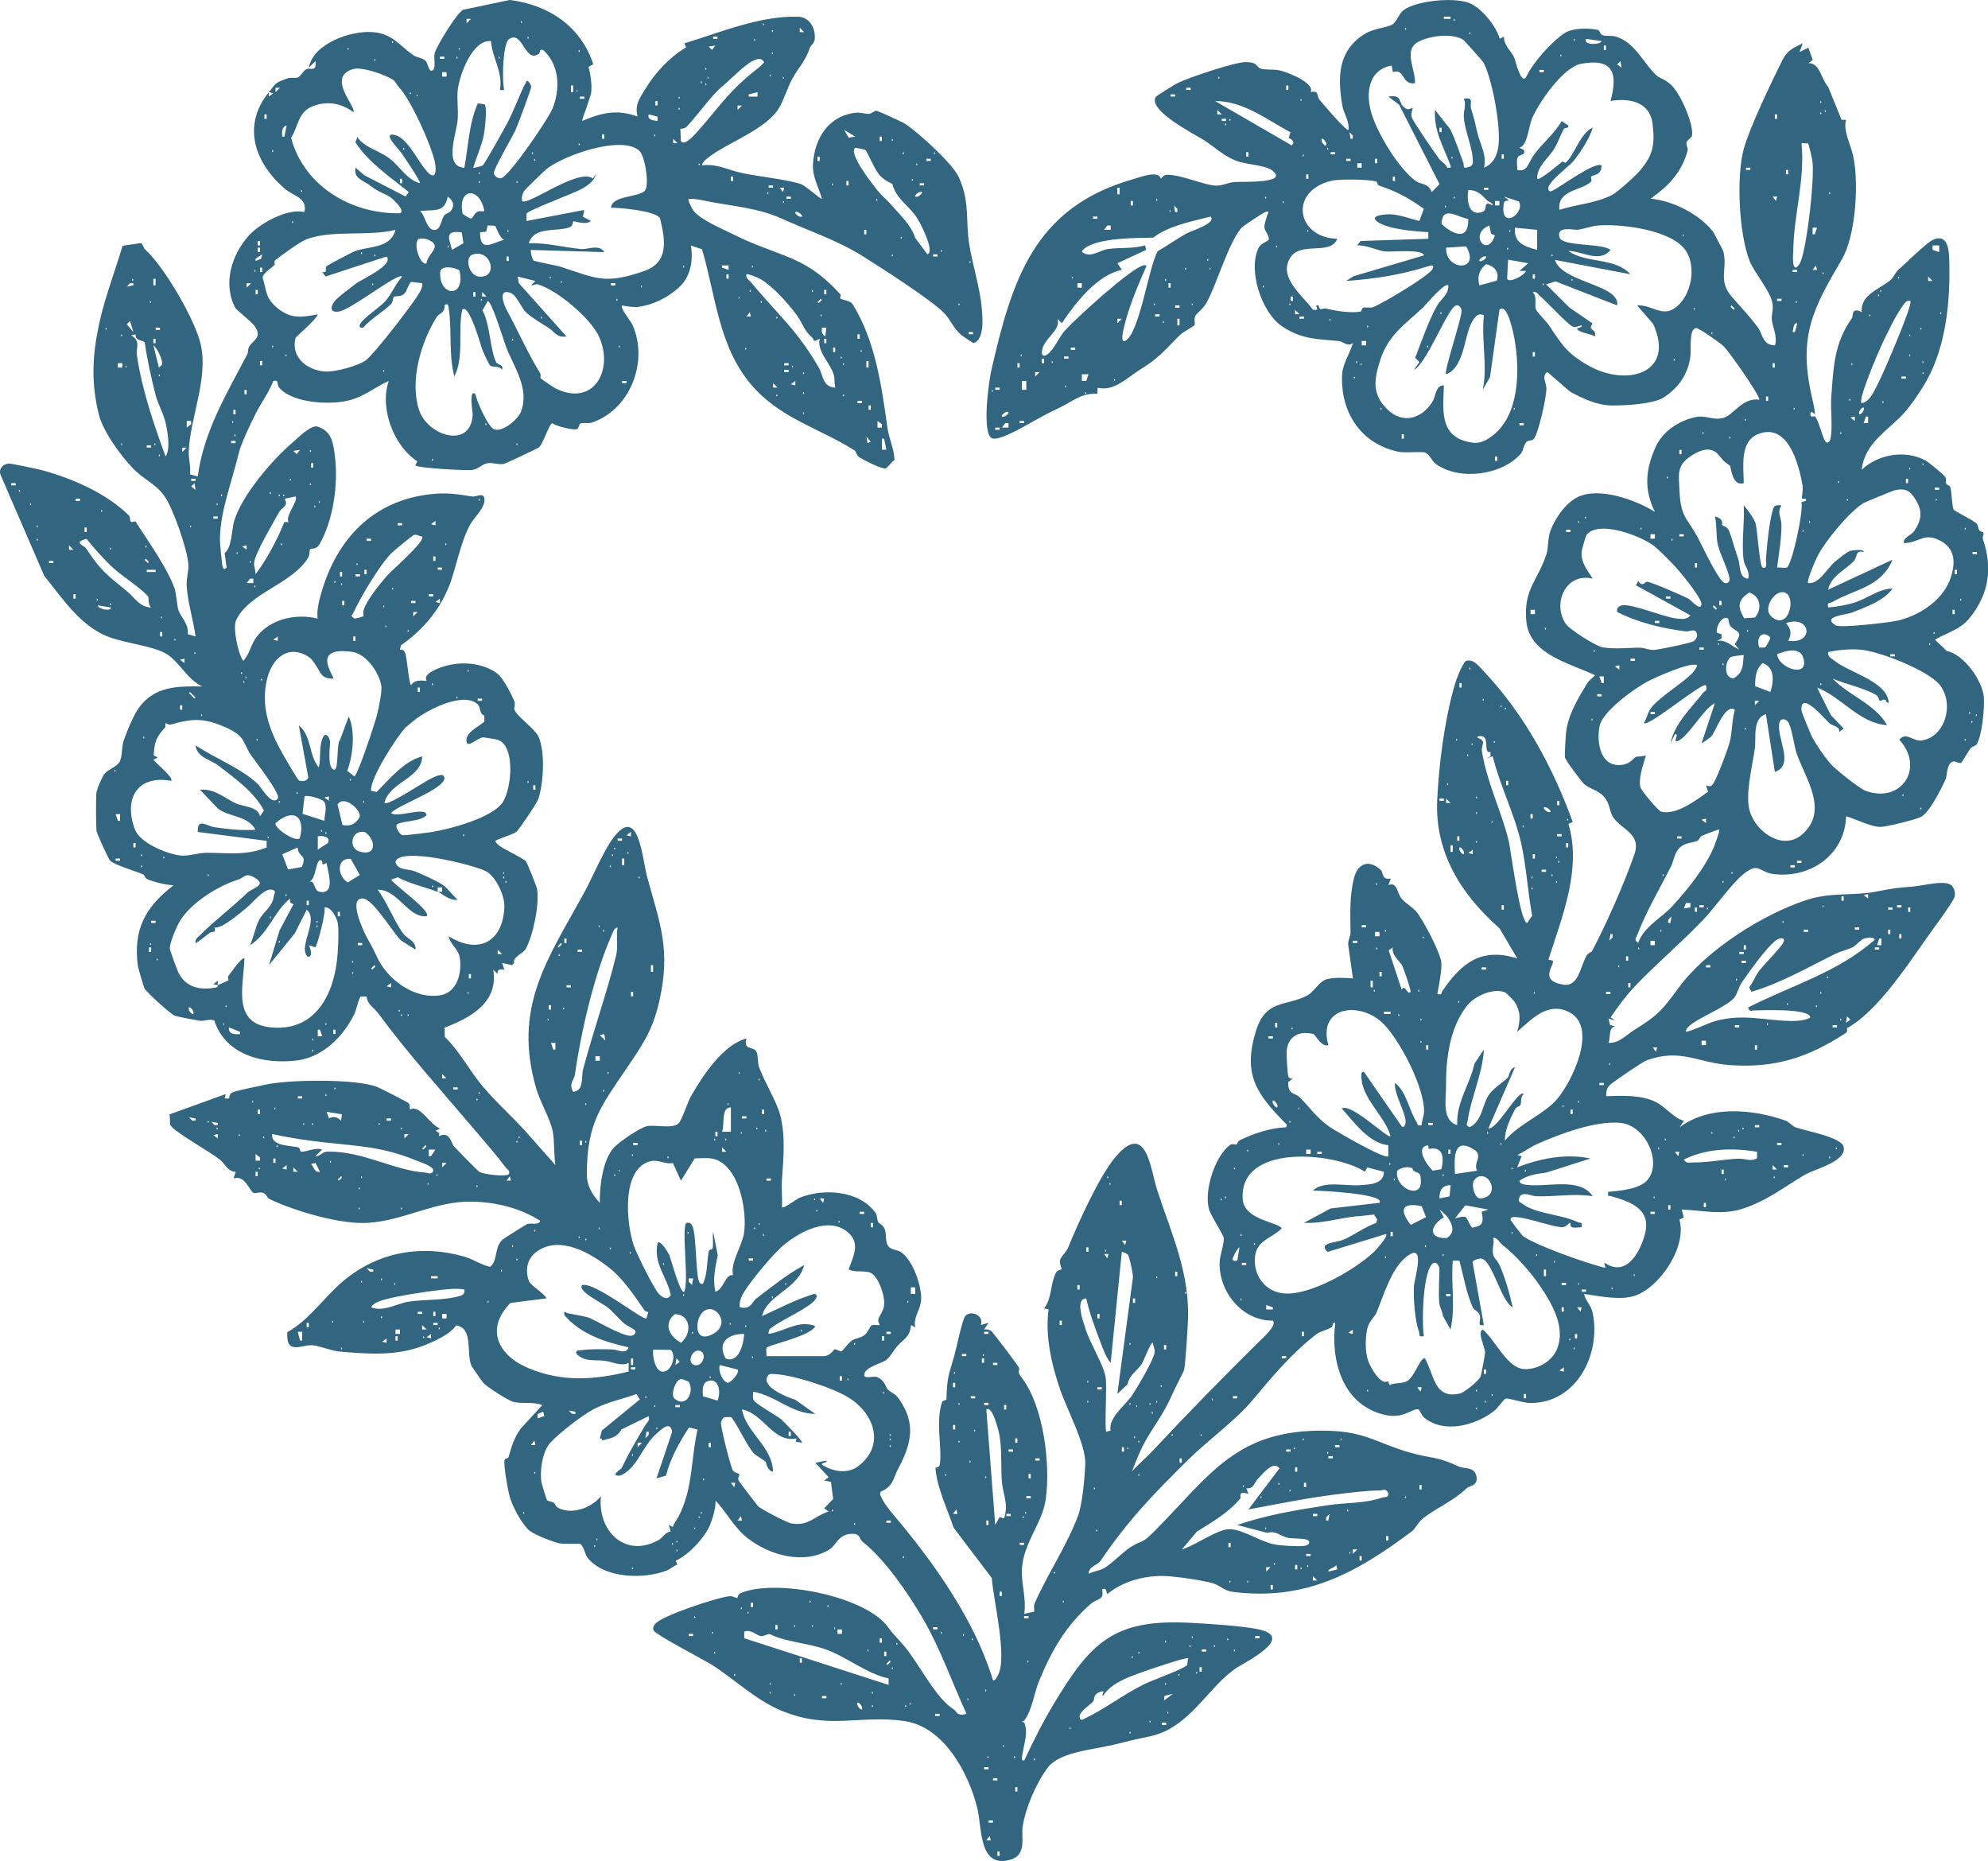 <svg xmlns="http://www.w3.org/2000/svg" id="Layer_2" data-name="Layer 2" viewBox="0 0 895.02 837.73"><defs><style>      .cls-1 {        fill: #326580;      }    </style></defs><g id="Layer_1-2" data-name="Layer 1"><path class="cls-1" d="M121.05,41.48c3.47-4.29,2.55-4.07,8.4-6.2,1.54-.56,3.66.03,4.62-.42,1.52-.72,2.47-3.09,3.95-3.77s4.77,1.52,4.01-3.61l-2.98,2.99c1.86-10.8,18.73-16.72,28.52-16.03,9.08.64,11.97,5.82,18.55,10.44,1.5,1.06,3.95,1.06,5.49,2.52,1.07,1.01,1.52,5.83,3.41,4.06,1.26-1.18.11-5.68.73-7.69,1.07-3.45,9.73-17.67,12.73-19.37l21.03-4.42c17.53,2.22,32.03,11.88,37.59,28.96l-2.12,1.13c.91,3.71,1.63,8.18,1.15,11.96-.04.3-1.31,3.91-1.69,5.21-.74,2.55-1.87,4.72-2.39,7.22,8.76-3.69,15.69-5.41,24.99-2-1.37-5.32.97-8.32,3.73-12.79,4.4-7.12,10.6-13.86,18.12-18.36l-.83-1.79c16.2-4.87,34.2-12.59,51.4-11.97,5.29.19,7.94,5.64,7.31,10.32-.21,1.55-1.73,2.48-2.16,3.71-2.2,6.27-4.86,8.39-7.98,14-2.03,3.64-3.72,9.47-5.92,13.08-5.57,9.15-21.47,14.99-29.92,20.87-1.31.91-4.88,3.28-4.75,4.95,6.3-.99,11.99,2.12,17.92,3.39,7.92,1.69,18.54,2.63,26.32,4.87,2.16.62,9.36,7.21,9.74,6.75-1.41-5.32-4.33-9.78-4.02-15.47.64-11.9,7.2-22.13,19.6-23.3,1.7-.16,3.61.59,5.68.53,1.02-.03,2.23-1.37,3.25-1.39.7-.01,11.6,5,12.84,5.8,5.78,3.7,21.31,17.8,24.16,23.84,5.23,11.11,3.12,19.56,4.79,30.22,1.46,9.37,4.91,19.72,5.7,29.29.36,4.41,1.19,13.52-3.53,15.45-.33.14-5.48-3.43-6-3.91-3.49-3.21-4.63-6.69-7.41-9.59-5.68-5.96-28.98-20.81-37.1-25.9-10.79-6.77-24.26-11.32-36.26-16.74-10.64-4.81-22.39-5.53-33.29-7.72-2.76-.56-5.54-1.24-8.39-1.09-.6.54,1.59,4.51,2.17,5.32,2.86,4.01,13.25,8.31,18.03,10.71,7.44,3.74,13.78,5.96,21.96,9.09,10.66,4.07,17.59,8.53,26.19,17.89.35.38-.32,1.66-.14,1.82.7.64,4.61,1.02,5.51,2.45,10.33,16.54,13.09,36.69,15.77,55.74.69,4.92,3.02,9.45,3.18,14.57-1.27.65-3.06,3.43-3.94,3.74-1.56.57-9.77-3.7-11.71-4.87-1.46-.88-1.6-2.75-2.29-3.19-15.86-10.06-33.69-14.39-46.71-29.79-14.53-17.18-15.85-39.89-22-60.77l-5.02-1.71c1.14,6.77-.12,14.22-5.5,19-5.09,4.53-11.34,7.66-18.16,8.64-1.71.25-5.48-.23-7.34-.65-.93,1.22,3.94,7.02,4.72,8.77,7.37,16.51-1.09,38.34-18.47,44.01-1.56.51-3.91-.25-5.07.44-.57.34-.59,2.32-1.61,2.5-2.17.38-8.86-1.27-11.02-2.71-1.28.25-3.93,8.85-5.81,10.74-.62.63-15.08,7.39-15.95,7.58-2.26.49-4.69-.67-7.24-.31-2.71.38-3.92,2.63-7.03,3.03-2.84.37-24.67-.84-25.55-2.06l.85-1.83c-10.67-6.98-17.04-23.89-12.85-36.15-6.27,2.76-10.7,6.85-17.79,8.7-8.62,2.25-25.59,1.27-31.48-5.67-1.44-1.7.23-3.7-2.72-3.04-1.76,4.88-5.33,9.61-7.88,14.63s-6.69,13.75-7.73,18.15c-2.82,11.87-8.15,25.63-8.39,37.73-.06,2.68.66,9.2,1,12.01.18,1.48.77,3.08,1.99,1.47l-.88-6.56c3.28-2.16,3.12-10.53,4.32-14.5,3.47-11.49,17.14-27.41,26-34.99,2.7-2.31,8.57-8.41,11.64-7.37,6.28,2.13,6.91,7.26,7.67,13.26,1.63,12.81-.82,28.9-6.82,39.5-1.65,2.92-3.79,1.72-4.41,2.58-.34.48.12,2.29-1,4-7.81,11.91-26.74,15.66-32.26,27.86-1.51,3.33.83,15.04,3.25,18.21,3.14-3.4,3.18-7.13,6.1-10.91,6.15-7.97,17.8-10.55,27.4-8.09-.58-3.43.68-8.28,1.7-11.8,6.92-23.96,23.08-41.19,48.82-44.18,7.85-.91,12.26-.01,19.08,1.01,1.74.26,4.77-1.83,5.37.56,1.03,4.1-4.67,8.87-6.51,12.37-4.47,8.51-6.3,20.11-9.44,27.74-4.44,10.81-11.72,19.49-21.53,26.3l-.46,1.99c1.16-.09,1.76.19,2.28,1.27.93,1.92,1.64,13.64,2.71,14.75,1.77-3.17,6.66-1.8,6.99-2.01.29-.19-2.16-2.08,3.63-4.87,8.56-4.12,20.26-4.22,28.12,1.52,2.68,1.95,6.37,9.22,7.75,12.45.66,1.55-.31,2.97.07,3.95,1.16,2.99,9.18,8.5,10.8,12.04,3.12,6.85,2.29,20.59.06,27.84-.67,2.17-8.04,12.79-9.71,14.78-1.07,1.27-7.72,3.1-9.71,4.31-.34.5,1.47,1.99,2.06,2.42,2.16,1.59,10.52,5.42,11.68,6.82.52.63,4.81,11.32,5.01,12.48,1.16,6.7-1.81,20.96-5.09,26.94-1.04,1.89-6.22,3.93-5.2,6.3l-.99,1.01-4.46-.99,1,2.99c-1.86-.24-3.35-.12-3.02,2l-1.97-1.99c2.46,14.77-10.22,21.7-21.9,26.11l.1,4.17c6.55,6.38,11.12,15.14,16.78,21.95,6.43,7.72,14.55,14.78,21.04,22.26l11.96,13.51c-.75-4.65-.34-10.9-1.22-15.27-1.13-5.55-5.64-13.23-7.27-18.73-10.98-37.03,4.96-58.52,21.48-88.72,3.8-6.95,8.25-17.86,12.67-24.01,11.88-16.54,13.38,8.76,15.63,16.95,5.87,21.37,10.73,32.85,5.47,56.05-3.04,13.4-7.71,19.78-14.74,30.21-11.53,17.09-17.72,24.36-17.88,47.16-.04,5.61,2.12,9.21,5.85,13.37-.14-7.37,1.28-19.53,6.48-25.03,2.33-2.46,11.42-8.68,14.58-9.46,3.59-.89,11.88,1.43,14.51-1.43,1.57-1.71,3.91-9.45,5.63-12.4,5.41-9.29,14.27-22.85,24.82-25.69-1.56,5.58,3.12,3.27,4.52,5.99.88,1.71.38,4.64,1.15,6.84,2.33,6.64,7.87,15.37,9.5,21.58,2.5,9.53,1.46,19.76.82,29.08-.28,4.13.21,8.36.01,12.5.68.77,6.62-3.75,8-4.31,10.62-4.33,26.88-3.29,34.06,6.77.99,1.39.61,3.12,1.28,4.22.46.76,2.15,1.09,2.96,3.3s.05,5.59,1.62,7.62c1.3,1.67,4.17,1.49,5.81,2.69,5.12,3.75,8.66,13.8,8.93,20.08.24,5.53-3.78,8.8-2.66,13.64l-1.91-.96c-.5,5.62-3.57,6.38-6.13,9.39-1.71,2.01-3.32,5.17-5.43,6.57-1.88,1.25-9.61,3.1-9.49,6.49.07,2.06,4.02.16,5.91.99,3.59,1.59,3.81,4.86,4.71,5.59,3.33,2.7,3.37,1.33,6.43,6.41,6.17,10.26,3.65,18.99-1.81,29.26-2.22,4.17-2.09,7.93-7.83,10.24l-.31,1.31c1.37,3.3,3.6,6.23,5.87,8.91,13.95,16.46,26.94,34.26,36.29,53.04,3.39,6.81,6.47,14.46,8.73,21.74,1.22-.1,1.68-1.38,2.18-2.3,4.43-8.12-2.06-33.87-2.76-43.81l-17.18-22.64c-2.78-8.42-7.49-17.88-8.18-26.81-.04-.47,1.77.05,2.02-1.86.98-7.5-2.02-19.23.96-27.84.31-.89,1.95-.74,1.97-1.31.29-10.07.92-10.4,3.49-19.43.98-3.43,3.58-16.32,4.98-18.01,2.38-2.86,8.61-.38,7,3.98l3.51-.97-1.99,2.98c1.28-.06,2.47.09,3.45,1.03,1.08,1.03,11.69,15.09,12.1,16.01.96,2.14-1.47,1,1.4,4.75,9.81,12.81,12.93,38.79,10.8,54.47-1.5,11-9.85,19.3-10.76,31.33-.47,6.18,2.15,13.89,1.02,20.44l4.53-.97c.09-1.3-.39-2.41.18-3.72,5.7-13.07,14.51-25.95,19.57-39.53,1.92-5.14,3.03-17.61,3.22-23.32.29-8.65-8.25-24.49-11.25-33.22-3.92-11.42-6.9-24.29-5.26-36.25l-2.01-.5c3.5-4.31,2.75-10.81,5.22-15.82.77-1.57,2.45-1.5,2.66-1.8.17-.25-1.1-2.37-.7-4.12.34-1.5,2.82-3.6,3.59-5.52,4.35-10.75,14.01-32.15,21.26-40.75,14.08-16.72,15.73,5.16,18.94,14.97,6.61,20.24,14.96,37.76,13.73,59.72-.24,4.22-1.04,18.13-1.69,21.1-.13.61-4.2,8.3-5.31,10.87-3.73,8.69-7.76,13.44-12.04,20.96-2.45,4.3-4.35,9.24-6.14,13.85,2.86-3.25,6.6-6.37,9.48-9.46,15.49-16.62,31.6-33.01,47.26-48.52,1.86-1.84,8.73-7.73,6.74-9.95-13.92.22-24.63-13.31-23.96-26.57.17-3.31,2.18-8.35,1.8-10.77-.24-1.57-5.54-9.42-6.51-12.5-2.58-8.2,2.49-24.3,9.42-29.25.99-.71,2.45.05,3.04-.29.22-.13.35-1.41,1.49-1.94,6.5-3.03,13.45-5.44,20.74-5.72.36-1.52.1-1.31-.66-2.08-12.67-12.96-19.01-21.61-13.05-41.13,4.39-14.36,13.13-11.1,22.99-16.01,3.12-1.55,5.43-6.34,8.67-7.34s8.58-.76,12.05-.44l-2.03-14.55c-.54-2.07.97-4.3.95-6.05-.07-8.17-.52-16.11,1.52-24.43,1.69-6.89,6.94-8.8,12.25-3.63.96.93.22,4.51,4.33,3.68l-1.01,2.99c3.76-1.71,3.87,3.36,5.68,5.76s5.15,4.06,6.88,6.19c3.16,3.9,10.64,18.15,11.24,22.78.37,2.9-1.18,10.93-1.8,14.27,2.39.56,1.62-.4,2.23-1.3,8.69-12.78,17.65-19.8,33.76-14.7l-7.97-13.53c-17.11-15.1-29.24-33.85-28.08-58.03.75-15.65,3.2-34.92,7.54-50.45.97-3.48,3.09-9.17,5.18-11.84,3.38-1.38,6.06,2.25,8.28,4.61,18.28,19.43,31.05,43.1,40.01,67.81l-1.93.85c6.04,20.4-2.86,41.74-9.01,61.1l1.97.47c1.01,1.87-6.71,8.96,4.77,10.8,6.78,1.09,7.54-7.99,10.46-13.11.68-1.19,2.19-1.53,2.44-2,6.27-11.85,14.7-30.86,19.05-43.51,3.28-9.53-5.88-11.09-9.59-16.8-1.47-2.25-1.48-5.36-3.11-7.88-2.71-4.19-6.85-4.48-9.71-6.8-1.17-.95-8.7-11.06-8.84-12.16-.18-1.35.28-9.22.48-11.08.89-8.17,5.31-15.34,9.59-22.41.79-1.3,2.47-2.31,3.44-3.54-11.31-5.46-29.35-9.21-30.88-24.12-1.52-14.83,5.5-18.75,9.1-30.69.9-2.97.43-6.71,1.74-10.25,2.04-5.52,6.73-12.28,11.99-15,9.55-4.95,26.4,1.07,35.06,6.56-5.05-10.15-4.27-19.03.28-29.23,3.2-7.18,10.87-12.14,18.49-13.56,4.31-.8,7.83,1.82,12.31.35s8.55-9.28,15.95-8.07c-.07-2.37-13.46-21.41-16.04-24-1.63-1.64-11.28-8.37-12.47-8.29-3.35.23-2.12,9.95-2.61,13.15-1.21,7.89-5.26,13.64-11.94,18.08-4.5,2.99-17.59,3.72-23.44,3.64-6.7-.09-13.07-3.13-18.8-6.26l-10.17-8.81c-2.8,1.96-.42,4.72-.44,7.5-.03,4.36-3.5,19.56-5.56,22.54-.64.93-2.52.68-3.19,1.27-1.56,1.38-1.66,4.18-2.67,5.35-8.52,9.86-27.75,12.42-38.41,4.69-1.99-1.44-2.57-4.39-5-5.15-1.43-.45-8.88.3-11.68-.28-16.66-3.46-26.07-17.25-25.5-34.27.18-5.44,3.5-9.68,4.92-14.66-2.65,1.79-4.22-.74-6.55-.95-9.69-.9-16.57-.73-25.38-6.62-9.22-6.16-15.5-25.37-10.52-35.38,1.03-2.07,4.42-2.92,4.54-3.68.28-1.87-1.66-3.56-1.89-5.09-.27-1.81.71-3.75,1.08-5.53.17-.81,1.71-2.59-.75-1.74-1.06.36-10.03,6.26-10.86,7.25-5.83,7.01-10.75,24.58-15.49,33.4-1.53,2.85-4.51,4.88-5.17,6.14s-.03,3.66-.27,4c-.59.83-5.32,3.22-6.76,4.66-7.61,7.62-9.12,10.04-18.23,15.76-5.84,3.66-11.36,9.6-18.67,7.87l-.19,2.71c-7.45-.38-11.13,3.57-17.19,6.38-6.59,3.06-10.41,5.4-16.34,8.66-2.85,1.56-11.02,6-13.71,5.06-4.9-1.7-1.62-25.51-.53-30.3,9.33-41.03,19.34-73.62,63.68-86.32,3.49-1,11.76-4.28,12.71-.28.77-.92,1.46-1.74,2.78-1.77,6.29-.13,16.77,4.77,22.2,4.88,2.77.05,5.34-1.38,8.04-1.61,3.41-.29,25.4.83,16.88-5.38-3.15-2.3-11.75-2.42-16.57-4.43-5.46-2.27-9.74-6.42-13.93-9.07-4.46-2.83-25.25-13.28-21.7-19.42.3-.52,8.95-5.85,10.1-6.4,4.8-2.31,25.34-9.24,30.16-9.28,5.82-.05,4.81,1.99,6.8,2.83s6.03.21,8.95.94c3.84.95,15.5,5.57,13.79,9.71,3.94-.89,2.61,1.94,3.97,3.51,1.04,1.2,12.2,14.49,13.03,13.5.45-3.9-2.24-7.64-2.77-10.73-2.18-12.81-2.18-24.88,10.08-32.46,4.19-2.59,10.03-2.72,12.63-4.37,1.69-1.08,2.87-4.94,4.9-6.38,5.98-4.25,21.89-5.74,28.98-3.36,5.8,1.95,12.55,10.42,14.26,16.26l1.89-.95c-.11,3.91,3.19,6.48,4.45,9.08.81,1.68,3.35,13.64,5.8,8.64,3.08-6.3,10.95-15.13,16.86-19.16,3.71-2.53,10.94-2.49,15.25-1.56.78.17.72,1.77,1.96,2.31,1.58.7,4.07.04,6.11.7,6.9,2.23,10.26,7.94,14.65,13.47,5.36,6.75,4.59,3.76,9.69,7.8,4.27,3.38,10.74,17.89,9.9,23.26-.18,1.13-2.14,1.83-2.46,3.15-.28,1.17.78,2.66.51,3.62-2.89,10.08-8.33,15.61-16.67,21.67,9.8.84,21.91,6.94,28,14.73.32.41,4.59,8.44,4.74,9.03,1.99,8.06-2.56,12.99,3.72,20.29,4.01,4.67,8.18,8.92,11.93,14.07,2.01,2.76,1.98,7.88,7.61,7.88,1.14-4.05-1.08-8.23-1.45-11.44-.26-2.25.87-4.67.23-7.83-1.07-5.29-8.13-13.5-10.18-18.62-4.87-12.17-6.11-38.22-2.65-50.66,2.68-9.63,12.51-30.13,17.3-39.7,2.4-4.79,4.9-5.53,9.25-7.72l-1.49,3.97,3.98-1.99,2,5.53-1.98,1.45c5.2-.2,5.77,7.29,8.92,10.68l6.02,14.82h2.04c-1.49,4.8,2.15,11.13,3.29,16.72,2.54,12.45.93,35.7-5.21,46.12-12.85,21.82-19.51,34.31-13.76,60.7.64,2.94,1.46,5.95,1.7,8.98-1.46-1.09-2.33-1.7-2.01.49-.1,1.07,1.82.26,2.01.51,1.86,2.47,3.1,8.67,4.48,11.02.89,1.51,2.07.55,2.38-.65,1.23-4.76.04-13.54.43-18.84,1.01-13.69,1.23-24.41,9.32-35.78.66-.92-.39-5.18,4.38-2.74-.64-8.01,8.21-10.2,13.04-14.47,1.46-1.29,2.07-3.3,3.47-4.53,3.27-2.88,12.71-12.23,15.54-13.5,6.63-2.96,7.25,4.34,7.38,9,.53,18.11-1.29,38.39-10.15,54.3-2.3,4.13-6.8,10.91-10.26,14.72-7.31,8.05-17.54,13.14-19.02,25.47,7.47-7,19.51-9.1,28.7-4.21,1.48.79,8.09,6.26,8.99,7.52.53.75.05,2.2.39,2.86.5.98,1.56.8,1.79,1.5.69,2.18.75,8.88,1.6,10.35.3.52,9.03,4.9,10.3,6.19.67.68.62,2.15,1.22,3.05.44.65,1.66.71,1.79.98.39.77-.52,2-.23,2.82,4.49,13.08,2.86,24.9-6.12,35.88-4.07,4.99-10.08,6.42-15.44,9.55l5.36,5.12c7.62,1.39,16.19,13.52,16.67,20.84.32,4.81-.78,17.52-3.35,21.31-.34.5-1.95.78-2.67,1.69-.95,1.22-3.85,6.23-4.18,6.42-1.02.56-2.49-.72-3.39-.59-3.23.47-2.88,6.27-3.61,7.95-1.89,4.3-7.2,14.91-11.1,17.04-2.17,1.18-15.83,4.55-18.24,4.52-4.46-.05-11.05-3.54-15.48-4.81-.53,17.19-15.89,28.04-32.54,26.03-6.9-.83-6.52-5.69-13.67,0-5.29,4.21-12.99,15.22-18.16,20.62-9.68,10.12-21.16,19.84-30.67,29.83-3.91,4.11-7.81,9.33-10.97,14.03l1.99,1.49-2.98-.99.75,3.02,2.26.48c-3.22.83-1.91,4.84-3.01,7.49,4.88.25,7.88-3.47,11.67-5.82,10.74-6.68,12.6-8.97,19.99-19.06,12.15-16.58,37.31-32.78,57.52-39.43,10.98-3.61,20.79-1.76,31.25-3.75,7.73-1.48,8.76-1.72,16.9-2.31,4.28-.31,15.13-3.46,17.59-.04.86,1.48,1.34,2.92.9,4.67-.6,2.42-11.03,16.29-13.39,19.7-8.6,12.39-22.18,32.48-34.94,39.36-.27.15.3,1.64-.49,2.15-16.97,11.12-31.97,16.02-52.5,14.54-14.27-1.03-21.96-7.63-37.2-2.19-1.93.69-15.89,10.17-17.01,11.49s-1.39,3.07-1.29,4.71c7.28-.27,16.17-.65,22.69,2.81,4.28,2.27,7.94,7.3,12.3,8.21l-1.98,2.99c13.23-9.93,32.66-8.28,47.56-3.07,1.87.66,3,2.49,4.86,3.14,4.57,1.59,20.35,4.37,21.43,8.64,1.67,6.6-12.91,10.04-17.18,12.51-9.6,5.56-17.1,11.85-28.48,15.48-9.28,2.96-17.98.65-27.2.31l.92,3.57-1.98.98c3.5,12.01-8.57,30.15-19.75,34.15-6.75,2.41-16.07.26-23.19-.7.73,3.29,3.16,4.96,3.91,8.58,3.84,18.66-7.39,40.86-28.43,40.5-3.02-.05-9.55-2.34-10.83-1.96-.71.21-3.44,4.27-5.33,5.71-8.47,6.43-22.45,10.2-31.41,2.75-1.17-.97-1.78-3.53-2.55-3.65-2.73-.44-6.6,4.28-14.43,2.64-19.52-4.09-25.08-24.2-22.95-41.55-1.52-.37-.75,1.4-1.69,2-1.82,1.17-4.99,1.77-6.56,2.96-11.09,8.42-20.43,19.56-29.19,30.1-7.05,8.48-20.41,18.3-28.59,26.39-15.87,15.69-26.98,27.12-39.51,45.49-1.58,2.32-5.63,2.7-5.44,6.05,2.13-1.23,4.8-1.36,6.92-2.57,3.53-2.03,8.43-7.22,11.83-9.41,5.44-3.51,4.67-1.02,10.69-7.07,25.05-25.15,36.89-46.38,78.06-45.39,17.11.41,22.31,5.55,36.71,9.73,9.81,2.85,12.39,1.64,22.55,6.45,2.28,1.08,6.78-.11,7.75,4.14,1.03,4.53-3.05,4.39-4.18,5.44-7.04,6.55-13.1,8.46-19.82,13.69-2.1,1.63-3.71,4.85-4.81,5.68-25.37,19.01-48.31,31.69-81.24,27.35-3.46-.46-5.85-3.2-9.03-3.97-5.59-1.37-17.32-3.19-22.97-3.13-8.48.1-17.29,2.65-23.97,8.06-.75.27.06-3.31-2.49-2,1.11,5-2.01,3.86-5.03,6.48-11.18,9.69-17.68,21.09-23.23,34.55-2.46,5.96-3.08,13.03-6.74,17.98l-.98.5.98.5c1.86,4.62-.13,9.21-.74,13.78-.14,1.08-1.1,3.44.72,3.21,3.98-8.48,8.37-17.3,13.19-25.31,16.6-27.62,26.91-38.49,61.32-36.67,7.87.42,23.59,1.36,30.98,2.95,17.34,3.73-7.08,15.18-10.97,18.04-10.52,7.74-17.14,20.07-29.17,26.84-6.01,3.38-11.3,3.6-17.59,5.23-2.61.68-5.54,1.38-9.02,2.17-8.4,1.91-23.02,3.13-28.1,9.89-5.24,6.97-10.05,18.1-11.37,26.7-.71,4.6,1.93,12.52-5.2,14.72-14.64,4.51-13.02-14.12-15.17-22.94-3.88-15.91-15-36.68-32.66-39.34-19.96-3-34.02,4.15-55.38-4.62-11.67-4.79-20.96-13.97-31.36-20.64-3.64-2.33-25.85-13.78-26.42-15.64-.4-1.25.15-2,.86-2.94,2.71-3.53,28.22-11.99,33.55-12.41,1.25-.1,2.86.98,3.38.8.12-.04.04-1.53,1.38-2.12,15.35-6.76,56.59,1.15,66.58,15.48,2.05,2.94,4.13,4.73,7.16,8.34,6.88,8.21,14.08,23.41,22.28,28.49,1.41.87,1.26,3.28,5.74,1.99-6.56-14.27-11.72-29.26-19.63-42.86-6.57-11.28-17.01-26.58-27.02-34.49-1.94-1.53-.87-4.09-5.74-3.64-5.43.49-6.39,5.21-9.34,7.02-11.38,6.96-26.84,2.66-36.74-5.05-6.23-4.85-9.28-11.38-14.51-16.98.1,3.42-1.21,7.78-2.52,10.99-2.37,5.82-9.86,13.63-15.44,16.09l.8,1.76c-1.79.53-3.16,2-4.86,2.66-10.41,4.01-28.19,3.6-35.66-5.83-1-1.26-1.69-5.29-3.29-6.15-.42-.23-7.42.2-9.63-.34-3.08-.75-11.93-4.13-13.85-6.23-3.53-3.88-7.11-10.3-8.46-15.54-.74-2.9-2.59-13.32-2.1-15.71.15-.76,1.6-.63,1.76-1.16,1.49-4.91,2.23-8.19,5.42-12.83l9.81-10.67c-4.23-1.73-8.73-.41-13.02-1.49-2.35-.59-11.85-6.69-13.49-8.51-.42-.46-5.26-7.37-5.43-7.82-2.37-6.12.96-17.01-6.92-18.09-2.17,3.81-10.12,7.39-14.45,9.07-12.33,4.78-24.94,3.86-37.99,2.71-3.88-.34-9.34-2.71-12.26-2.84-5.23-.23-11.84,4.54-11.24-5.87,10.03-5.56,16.7-15.94,25.34-23.16,15.59-13.02,35.25-16.48,54.7-10.76,3.6,1.06,7.4,3.72,11.31,4.49,3.58-3.08,1.76-8.72,5.52-12.21.5-.47,10.29-6.67,11.03-7,1.62-.72,5.56.69,5.91-1.54-8.96-5.74-19.9-8.36-30.5-8.59-16.91-.36-30.61,8.51-47.01,9.55-12.36.79-32.86-5.28-44.24-10.69-1.34-.63-1.33-2.46-3.2-2.9-1.45-.34-3.44.45-4.1.08-1.99-1.14-3.73-8.17-8.96-6.48l.97-2.92c-3.82-.36-4.78-3.68-7.02-5.49-4.09-3.32-20.85-12.7-22.35-15.54-.39-.73-.06-3.66-.47-4.87l25.37-9.18-.5,2h1.99c.12-1.26.38-2.25,1.68-2.8,1.83-.78,12.34-2.93,15.28-3.54,10.28-2.14,40.04-2.64,49.76,1.16,1.33.52,13.29,6.64,13.89,7.15,1.25,1.06.46,1.87.87,3,4.59-2.39,8.77,6.81,13.54,8.55l-2.01,1,1.66,1.04-.18,1.42c4.94-2.55,5.39,3.1,6.86,4.7s10.68,10.98,11.38,11.38c1.92,1.09,11.99,2.36,13.3.95.45-1.74-.74-2-1.49-3-4.64-6.12-9.98-12.16-14.96-18.04-14.4-16.99-29.22-33.38-42.54-51.46-1.76-2.39-4.78-3.78-5.11-7.39l-2.78.02c-1.28,2.36-1.63,5.47-2.73,7.76-4.93,10.3-14.39,19.6-26,21-14.8,1.79-32.07-2.33-37.04-18-2.23-.92-4.46.43-6.72.08s-8.98-1.61-10.91-2.18-12.6-10.41-13.81-12.28c-.28-.44-2.88-9.34-2.96-9.95-2.27-16.6,3.28-26.76,16.04-36.53-3.97-.3-8.07-1.25-11.76-2.73-1.16-.46-1.15-1.85-2.01-2.22-3.06-1.32-12.67-4.19-14.73-6.07-.9-.83-6.11-12.46-6.22-13.61-.23-2.3-.25-14.3-.07-16.65.14-1.84,2.53-7.44,3.77-8.97,1.63-2.02,5.6-3.12,6.79-5.49s.81-6.53,1.73-9.27c1.33-4.01,4.54-11.74,6.97-15.03,7.26-9.82,17.67-9.61,28.52-9.47-6.72-2.96-10.49-11.29-16.29-14.71-6.36-3.75-19.02-4.7-26.97-8.03-12.09-5.06-19.99-17.2-27.95-27.05L.23,213.72c-.9-2.65.96-4.68,3.54-5.04,1.04-.15,13.58,2.53,15.51,3.07,13.53,3.78,28.55,10.24,38.77,20.29,1.18,1.16-.68,3.84,2.89,2.6,5.12,8.16,13.92,20.13,17.53,29.92,1.05,2.86,1.06,7.58,1.92,10.26s4.73,6.11,4.15,10.67l3.5.99c-.94-7.1-3.58-15.52-3.98-22.51-.21-3.64.9-6.85.75-9.74-.38-6.78-6.88-25.57-10.91-31.1s-9.38-7.31-14.37-12.63c-5.36-5.71-13.19-16.36-15.05-23.95-3.45-14.06-2.95-25.98.01-40.12,2.46-11.74,7.25-24.28,10.71-35.79l8.18-1.21c.9.16,1.13,2.17,2.12,3.06,8.38,7.49,22.49,31.57,24.94,42.86,3.29,15.21-4.79,32.73-5.46,47.6-.16,3.62,1.01,6.98.54,10.56l3.52.98c2.68-20.35,13-37.26,22.3-55.01.44-.84.16-2.15.79-3.32,1.73-3.2,6.39-4.22,2.33-9.61-1.29-1.71-8.16-7.27-8.44-7.8-5.88-10.93-1.73-24.15,6.04-32.75,4.86-5.37,17.51-12.44,24.98-10.52,1.51-6.52-5.02-7.21-8.91-10.59-13.62-11.82-19.24-28.37-7.09-43.41v2s2-1.5,2-1.5l-2-.5ZM653.05,7.49h-2.99v.98h2.99v-.98ZM212.05,8.49h-1.99s0,1.99,0,1.99l1.99-1.99ZM654.55,8.48v1c.65-.33.65-.67,0-1ZM234.55,9.48v1c.65-.33.65-.67,0-1ZM343.55,10.48v1c.65-.33.65-.67,0-1ZM362.05,14.47l-1.99-1.99v1.99s1.99,0,1.99,0ZM632.55,12.48v1c.65-.33.65-.67,0-1ZM347.55,13.48v1c.65-.33.65-.67,0-1ZM661.55,14.48v1c.65-.33.65-.67,0-1ZM658.71,17.87c-5.09-3.16-15.66-1.72-20.58,1.19-6.36,3.77-.7,12.5-1.09,18.42-6.25.83-4.4-6.91-9.95-5.01l-.52-2.97c-10.79,1.95-11.85,12.85-8.99,21.96s12.24,24.61,19.91,30.09c2.28,1.63,5.56.71,7.07,4.93l3.54-3.57-18.2-35.78-4.85-3.64c6.79-1.05,4.1,2.91,7.47,5.12,1.52,1,1.94.44,3.52-.12-.26,1.82-1.06,2.74-.29,4.69s10.55,16.32,12.33,18.55c.91,1.14,2.77,2.01,3.48,3.75,2.11.32,1.68-.47,1.06-2.06-3.05-7.95-7.2-15.02-6.56-23.93l6.83,8.66c2.4,4.88,4.07,10.03,5.91,15.13.52,1.43-.54,2.52,1.65,2.1,1.26-.24,2.65-.69,2.66-2.37.03-6.53-3.55-13.57-4.08-20.07-.25-3.04,1.26-5.65.02-8.45,4.85-.99,2.49,2.16,3.25,4.5,1.25,3.87,1.8,6.23,2.86,10.89s4.49,10.56,2.9,15.6c3.92-1.55,5.69-4.88,6.42-8.9,1.53-8.5-2.52-30.43-6.5-38.31-.31-.62-8.68-10.03-9.27-10.39ZM237.55,16.48v1c.65-.33.65-.67,0-1ZM323.05,16.49h-1.99v.98h1.99v-.98ZM242.72,24.08c-6.39,4.94-7.35-10.75-13.55-6.47-2.78,1.92-3.11,17.61-2.37,21.61.36,1.95.03,1.21-1.74,1.26,1.45-8.25-3.47-14.24-4.01-21.99-8.38-.78-14.05,15.05-14.91,21.58-.58,4.45.3,9.39-.1,13.9-.54,6.13-6.43,21.15,3.01,21.52,1.83-9.69,2.02-19.86,6.07-28.95l2.99.4c1.42,1.04.14,11.57-.28,13.82-.84,4.5-3.45,10.22-4.76,14.73.21.21,3.63-.64,4.22-1.02.93-.59,9.81-16.65,11.12-19.13,3.24-6.12,5.39-12.75,8.67-18.85.62-.44,1.96,1.43,2.05,2.54.08,1.02-5.88,16.81-6.88,19.14-1.49,3.43-10.09,17.83-9.91,19.83.11,1.27,2.2,2.81,3.72,2.05,3.97-1.99,20.81-26.43,22.75-31.32,3.47-8.74,3.12-19.61-4.27-26.22-1.84-.66-1.31,1.2-1.8,1.58ZM339.55,17.48v1c.65-.33.65-.67,0-1ZM708.55,17.48v1c.65-.33.65-.67,0-1ZM721.05,18.49l-6.99-1.01c-1.39,3.14,6.81,2.65,6.99,1.01ZM176.55,18.48v1c.65-.33.65-.67,0-1ZM322.05,20.49l-2.99.49,1.5,1.48,1.5-1.97ZM723.04,22.48v-1.99h-.98v1.99h.98ZM156.55,21.48v1c.65-.33.65-.67,0-1ZM206.55,21.48v1c.65-.33.65-.67,0-1ZM260.55,22.48v1c.65-.33.65-.67,0-1ZM347.55,23.48v1c.65-.33.65-.67,0-1ZM702.55,24.48v1c.65-.33.65-.67,0-1ZM200.05,25.49h-1.99v.98h1.99v-.98ZM205.55,25.48v1c.65-.33.65-.67,0-1ZM224.55,25.48v1c.65-.33.65-.67,0-1ZM168.55,26.48v1c.65-.33.65-.67,0-1ZM338.47,32.91c1.91-1.58,4-2.93,5.56-4.92-1.31-1.81-2.04-1.71-4.03-1.06-3.93,1.29-10.92,8.7-14.45,11.64-5.35,4.44-10.37,11.9-15.98,18.02-1.08,1.17-1.76,1.35-3.26,1.38l.22,5.54c1.67,2.63,6.7-3.41,8.08-4.97,8.78-9.94,12.89-16.58,23.86-25.62ZM730.04,30.48l-.49-2.99-1.48,1.5,1.97,1.5ZM725.06,45.48c3.42-12.38,1.35-19.46-13.27-16.75-8.04,1.49-19.08,17.48-22.15,24.84-1.47,3.53-1.89,11.94-5.57,12.93l1.98.99c1.02,2.77-2.23,1.68-2.86,3.6-.52,1.57-.02,3.7-.13,5.4,4.68,1.24,4.99-3.39,7.61-6.89,4.07-5.45,9.25-9.54,12.4-15.11l2.97,2c.4,1.55-1.47.7-2.02,1.65-1.59,2.8-2.54,6.11-4.56,9.24-2.82,4.36-7.55,7.63-7.41,13.08,1.03,1.03,10.09-6.78,11.26-7.67.29-.22,1.33.63,1.54.46,3.9-3.2,6.49-13.24,12.19-15.78-.9,4.05-5.8,11.61-8.56,14.93-2,2.41-11.84,9.67-11.44,12.55.25,1.82,1.34,1.16,2.52.56,3.25-1.65,18.87-13.06,21.48-11.03-.09,4.75-3.71,3.98-4.8,5.14-.17.18.76,1.49-.13,2.32-4.31,4-15.02,3.46-14.06,12.53,7.8-2.52,16.35-2.91,23.73-6.72,2.65-1.37,10.79-8.81,12.8-11.24,5.7-6.88,6.49-11.47,5.46-20.54-1.15-10.12-10.4-11.96-19-10.51ZM179.47,39.07c-.89-.94-1.33-2.27-2.43-3.05-3.38-2.38-14.14-6.02-17.89-4.97-12.67,3.53,1.74,17.39-.1,19.43-5.28-4.07-11.85-5.16-18.18-2.69-6.81,2.66-6.39,8.83-9.82,14.24,5.8,21.91,27.45,34.44,49.03,33.96,2.77-.98-3.42-6.61-4.25-7.16-3.28-2.13-4.93-2.02-9.24-5.34-3.11-2.4-7.55-3.12-6.52-8.01l4.03,3.45,18.48,9.53,1.46-1.97c-8.45-6.95-18.05-13.18-24.04-22.46l1.05-2.55c-.22,1.11,3.08,3.5,3.78,3.94,3.29,2.06,7.57,3.61,10.73,6.05,4.51,3.48,7.45,9.28,13.49,11,.56-.59-7.48-12.4-8.56-13.93-.98-1.39-9.13-9.54-2.36-7.66,5.86,1.63,10.83,13.49,14.91,17.11,3.51,3.11,3.35-2.04,2.79-4.78-1.62-7.93-10.86-28.35-16.35-34.15ZM317.55,30.48v1c.65-.33.65-.67,0-1ZM695.05,31.49h-1.99v.98h1.99v-.98ZM201.05,32.49h-1.99v1.99h1.99v-1.99ZM346.55,33.48v1c.65-.33.65-.67,0-1ZM318.55,34.48v1c.65-.33.65-.67,0-1ZM352.55,34.48v1c.65-.33.65-.67,0-1ZM548.55,34.48v1c.65-.33.65-.67,0-1ZM315.55,36.48v1c.65-.33.65-.67,0-1ZM317.55,37.48v1c.65-.33.65-.67,0-1ZM258.04,41.48v-2.99h-.98v2.99h.98ZM580.04,40.48v-1.99h-.98v1.99h.98ZM126.05,39.49h-1.99s0,1.99,0,1.99l1.99-1.99ZM536.05,39.49h-1.99v.98h1.99v-.98ZM259.55,40.48v1c.65-.33.65-.67,0-1ZM184.55,41.48v1c.65-.33.65-.67,0-1ZM341.05,41.49l-3.99,1.01v.98s3.99,0,3.99,0v-1.99ZM187.55,42.48v1c.65-.33.65-.67,0-1ZM529.05,42.49h-1.99v.98h1.99v-.98ZM263.05,43.49h-1.99v.98h1.99v-.98ZM305.55,43.48v1c.65-.33.65-.67,0-1ZM585.55,44.48v1c.65-.33.65-.67,0-1ZM296.04,47.48v-1.99h-.98v1.99h.98ZM581.01,59.59c-10.71-5.78-21.23-14.13-33.96-14.11l34.5,19.99c2.29-2.1-1.39-3.24-1.38-3.47l.83-2.41ZM819.55,45.48v1c.65-.33.65-.67,0-1ZM334.05,47.49h-1.99s0,1.99,0,1.99l1.99-1.99ZM305.55,48.48v1c.65-.33.65-.67,0-1ZM550.05,51.47l-1.99-1.99v1.99s1.99,0,1.99,0ZM821.55,49.48v1c.65-.33.65-.67,0-1ZM819.55,50.48v1c.65-.33.65-.67,0-1ZM120.04,53.48v-1.99h-.98v1.99h.98ZM296.06,52.49l-3.99-1.01c-.74,2.45,1.82,2.66,3.98,3v-1.99ZM800.04,53.48v-1.99h-.98v1.99h.98ZM552.05,53.49h-1.99v.98h1.99v-.98ZM553.55,53.48v1c.65-.33.65-.67,0-1ZM551.55,55.48v1c.65-.33.65-.67,0-1ZM128.04,61.48l1-4.99c-2.3.64-2.12,3.17-1.98,4.99h.98ZM649.04,59.48v-1.99h-.98v1.99h.98ZM385.05,61.49l-4.98-3.01,2,3.5,2.99-.48ZM609.04,62.48v-1.48s-1.5-1.5-1.5-1.5l.52,2.97h.98ZM272.04,62.48v-1.99h-.98v1.99h.98ZM294.55,60.48v1c.65-.33.65-.67,0-1ZM397.04,63.48v-1.99h-.98v1.99h.98ZM305.05,64.47l-1.99-1.99v1.99s1.99,0,1.99,0ZM401.55,62.48v1c.65-.33.65-.67,0-1ZM597.04,65.48c.67-1.25-1.6-3.49-1.98-3-.67,1.25,1.6,3.49,1.98,3ZM260.55,64.48v1c.65-.33.65-.67,0-1ZM813.99,64.53l-2.93-.06c1.67,16.18-3.42,31.96-3.69,47.79-.03,1.54-.78,8.24,1.19,8.2,1.48-1.02,1.87-1.93,2.42-3.56,2.74-8.02,5.85-35.19,5.06-43.91-.12-1.28-1.69-8.22-2.06-8.46ZM287.77,67.78c-8.25-7.03-33.87,2.15-41.66,8.26-1.03.81-9.75,9.28-10.1,9.9-.93,1.59-1.22,2.69-.95,4.55,2.43,2.42,25.42-15.13,31.91-10.12l1.07-1.87c-.07,2.92-4.32,5.58-6.67,6.82-3.16,1.66-23.98,9.53-24.28,10.82l-.05,3.35,26-4.98-.59,3.04,3.58,1.94c-2.17,2.03-7.55-.1-7.87.14s-.21,2.14-1.76,2.71c-5.82,2.13-15.85-.65-18.36,7.15,8-.29,15.8,1.89,23.67,2.63,2.69.25,8.25-2.38,10.33,1.37l-32.99-.98c-.36.34.49,4.29,1.21,4.79.53.37,10.64,2.28,12.57,2.92,16,5.29,19.85,7.8,37.2,1.78,11.4-3.95,9.4-14.35,7.11-23.79-2.15-3.35-17.83-4.7-22.09-4.71.6-5.8,13.45-4.54,15.51-7.98,1.72-2.87-.14-15.45-2.8-17.72ZM181.55,66.48v1c.65-.33.65-.67,0-1ZM389.81,67.72c-.74-.64-3.55-.93-4.75-1.24-3.36,2.51,7.88,16.58,9.98,19.24,1.54,1.95,4.74,4.78,5.53,5.71,4.21,4.95,9.6,9.64,11.43,15.61l5.54,7.43c3.53-1.19-3.28-14.23-4.65-16.33-3.82-5.87-9.29-8.36-11.09-15.21-.1-.39-3.65-1.43-6.17-4.54-1.9-2.35-5.37-10.28-5.83-10.68ZM597.55,66.48v1c.65-.33.65-.67,0-1ZM122.55,67.48v1c.65-.33.65-.67,0-1ZM239.55,68.48v1c.65-.33.65-.67,0-1ZM406.55,68.48v1c.65-.33.65-.67,0-1ZM420.55,68.48v1c.65-.33.65-.67,0-1ZM562.04,70.48v-1.99h-.98v1.99h.98ZM601.05,68.49h-1.99v.98h1.99v-.98ZM586.55,69.48v1c.65-.33.65-.67,0-1ZM677.04,71.48v-1.99h-.98v1.99h.98ZM369.04,72.48v-1.99h-.98v1.99h.98ZM653.55,70.48v1c.65-.33.65-.67,0-1ZM240.55,71.48v1c.65-.33.65-.67,0-1ZM419.05,71.49h-1.99v.98h1.99v-.98ZM608.05,71.49h-1.99v.98h1.99v-.98ZM620.04,73.48v-1.99h-.98v1.99h.98ZM314.55,73.48v1c.65-.33.65-.67,0-1ZM412.55,73.48v1c.65-.33.65-.67,0-1ZM613.05,73.49h-1.99v1.99h1.99v-1.99ZM788.05,75.49h-1.99v.98h1.99v-.98ZM805.04,78.48v-1.99h-.98v1.99h.98ZM215.55,77.48v1c.65-.33.65-.67,0-1ZM589.04,80.48v-1.99h-.98v1.99h.98ZM330.04,81.48v-1.99h-.98v1.99h.98ZM628.04,81.48v-1.99h-.98v1.99h.98ZM181.04,82.48v-1.99h-.98v1.99h.98ZM410.55,80.48v1c.65-.33.65-.67,0-1ZM619.83,81.82c-2.75-1.14-16.78-1.3-20.32-.47-19.44,4.57-15.86,25.7,2.55,26.14-3.58,8.55-19-.56-22.37,11.19-2.27,7.91,7.71,15.33,11.39,20.79h1.99s-.5-2-.5-2h.98c.86,3.09,1.49.97,3.51,1.46,4.29,1.02,11.07,2.15,15.5,1.32.58-.11.36-1.5,1.18-1.73,1.3-.37,3.09.25,4.54-.3,4.12-1.57,25.48-14.25,26.76-17.26.84-1.96-.88-1.49-2.1-1.1-11.97,3.84-24.34,5.75-36.89,6.61l3.35-2.14,31.63-9.35c-.2-3.06-14.89-1.43-17.71-1.81-3.21-.43-8.31-2.93-12.27-2.7l1.48-1.99,30.52-1v-2.99c-5.32-.22-12.14-.92-17.24-2.27-5.94-1.57-11.22-5.16-1.19-5.74,4.72-.27,9.92,1.95,14.41,3.01l2-5.51c-7.21-5.07-11.99-7.69-20.31-10.5-.52-.18-.7-1.57-.91-1.65ZM215.55,81.48v1c.65-.33.65-.67,0-1ZM232.55,81.48v1c.65-.33.65-.67,0-1ZM382.04,83.48v-1.99h-.98v1.99h.98ZM374.55,82.48v1c.65-.33.65-.67,0-1ZM416.05,82.49h-1.99v.98h1.99v-.98ZM348.05,83.49h-1.99v.98h1.99v-.98ZM353.05,84.49h-1.99s1.5,1.99,1.5,1.99l.49-1.99ZM504.04,87.48v-2.99h-.98v2.99h.98ZM670.05,84.49h-1.99v.98h1.99v-.98ZM135.55,85.48v1c.65-.33.65-.67,0-1ZM669.43,90.11c-2.58-2.52-4.04-4.4-8.37-4.63-.78,4.54.01,12.2,6.37,9.9,2.85-1.03-.36-5.5,4.62-2.91-.14-1.32-1.77-1.53-2.63-2.36ZM345.55,86.48v1c.65-.33.65-.67,0-1ZM415.05,86.49c-1.25-.67-3.49,1.6-3,1.98,1.25.67,3.49-1.6,3-1.98ZM823.55,86.48v1c.65-.33.65-.67,0-1ZM214.34,95.76c1.41-1.28,2.36-.32,3.69-.76-1.86-11.07-12.17-10.67-9.74,1.27,5.34,3.68,3.55,1.76,6.06-.51ZM202.75,95.2c2.18-2.55,1.33-4.94-1.2-6.71-1.28,7.51-6.27,5.79-12.47,6.48,2.42,1.94,2.87,8.56,6.49,8.56,2.92,0,2.99-4.65,4.47-6.61.65-.86,2.15-1.08,2.71-1.73ZM356.05,88.49h-1.99v.98h1.99v-.98ZM569.55,88.48v1c.65-.33.65-.67,0-1ZM654.55,88.48v1c.65-.33.65-.67,0-1ZM683.84,90.68l-6.78-2.19,2.01,1.49c-.05.99-1.79-.4-2.1,1.93-1.64,12.08,9.86,4.03,6.87-1.23ZM800.05,88.49h-1.99s1.5,1.99,1.5,1.99l.49-1.99ZM394.55,89.48v1c.65-.33.65-.67,0-1ZM520.55,89.48v1c.65-.33.65-.67,0-1ZM352.55,90.48v1c.65-.33.65-.67,0-1ZM510.04,92.48v-1.99h-.98v1.99h.98ZM577.55,90.48v1c.65-.33.65-.67,0-1ZM675.05,90.49h-1.99v1.99h1.99v-1.99ZM530.04,95.48v-1.48s-1.5-1.5-1.5-1.5l.52,2.97h.98ZM650.55,92.48v1c.65-.33.65-.67,0-1ZM526.55,94.48v1c.65-.33.65-.67,0-1ZM361.05,97.47c.49-.38-1.75-2.65-3-1.98-.49.38,1.75,2.65,3,1.98ZM661.03,98.56c-5.03-.79-11.75-6.36-12.03,2.27,5.38,4.98,12.26,7.66,12.03-2.27ZM494.05,97.49h-1.99v.98h1.99v-.98ZM545.05,97.49c-8.68,2.26-18.79,4.04-25.86,9.49-7.85.15-25.01,0-31.13,5.01-1.03.84-1.37,1.26-.02,2.01,3.41,1.87,7.51-1.45,10.89-1.92,5.41-.75,11.22-.03,16.6-1.61l.51,2-12.99,6.03,2,2.98c-11.2,2.34-20.79,14.79-27.01,24l-1.98-1.98c1.84,5.55-7.09,9.06-7.01,15.47.31,1.49,1.22,1.43,2.52.54,2.87-1.96,5.45-8.09,7.83-10.68,5.35-5.84,28.79-27.25,35.18-29.33.65-.21,1.69-.2,1.47.48-3.75,8.45-8.14,18.87-10.16,27.94-.12.53-1.63,6.68.65,5.56,6.47-3.19,10.53-33.18,14.64-40.35,4.21-2.49,8.81-5.7,12.98-8.03,1.95-1.09,13.66-4.61,10.88-7.61ZM131.55,99.48v1c.65-.33.65-.67,0-1ZM222.9,101.65l-3.35-.2-.67,2.86-2.74.24c-.07,9.58,5.51,4.59,10.9,3.45-2.07-.61-3.8-6.15-4.13-6.34ZM500.05,101.49h-1.48s-1.51,1.98-1.51,1.98h2.99s0-1.98,0-1.98ZM671.28,105.24l-.72-3.73c-9.61,3.68-.98,15.09,2.47,4.42l-1.75-.69ZM754.74,138.16c6.65-5.36,9.12-17.74,4.32-25.19-6.11-9.49-29.15-12.29-39.49-11.47-3.11.25-6.1,1.49-9.17,1.91-1.78.25-9.9-2-8.28,3.47,1.25,4.21,19.24,2.47,22.93,5.61-4.81,6.15-12.87.45-18.98.48,8.1,5.78,20.82,2.7,27.98,10.5l-34.01-6.48c2.57,8.72,22.98,10.89,27.07,16.93.82,1.21,1.19,2.05.93,3.56l-27.74-10.82-4.24,1.34,10.52,10.45,10.38,7.13c-2.39,3.73,1.95,2,1.08,5.9-2.09-1.3-4.9-1.36-6.99-2.5-3-1.65,1.75-1.21.99-2.49-1.4.11-2.46,1.16-3.97.53-2.27-.94-11.65-11.14-14.52-13.54-1.12-.94-1.62-2.43-3.5-1.99,2.22,2.27.59,6.08,1.48,7.92.71,1.48,4.56,5.07,5.93,7.16,5.7,8.66,8.29,12.76,17.89,18.11,17.19,9.58,39.1,3.36,28.9-18.9l-7.19-8.3c6.89-.42,11.32,5.8,17.68.68ZM692.05,103.48l-9.99-1c-.71,6.76,4.29,8.53,9.99,9.99v-8.99ZM818.05,102.49h-1.99s0,2.98,0,2.98h.98s1.01-2.98,1.01-2.98ZM178.04,103.48c-12.16,3.05-28.87-.13-40.2,4.29-2.72,1.06-11.23,7.21-13.79,9.26-.99.79-.15,1.9-.4,2.17-1.41,1.51-5.44,3.81-5.4,5.91,1.97,6.16,1.1,9.13,6.89,13.77s10.62,4.09,17.91,2.6c-.64,2.54-9.83,9.98-10.01,10.69-2.19,8.72,5.25,14.46,13.24,15.07,4.43.34,14.94-2.5,18.47-5.08s23.11-27.55,24.78-31.72c.41-1.03.74-1.82.53-2.96l-5.01-.59c-1.45,1.39-1.85,4.58-3.41,5.67s-3.69.56-4.36,1.13c-.45.38-.27,2.24-1.24,3.21-3.29,3.29-9.25,6.74-12.49,10.56-1.25.4-2.01-.25-1.48-1.48,1.13-2.63,8.99-7.63,11.5-10.5,2.93-3.35,4.48-7.68,7.49-11-2.28-1.74-23.16,15.21-28.75,15.81-4.83.52-2.99-3.51-.67-5.78,1.15-1.12,7.36-5.93,8.87-7.05,2.26-1.68,16.92-8.13,13.54-11.99l-27.47,9-1.51-1.99c2.72.42,1.08-1.68,1.87-2.55.58-.64,11.62-6.44,13.11-6.96,6.33-2.22,15.85-1.12,17.99-9.5ZM228.55,103.48v1c.65-.33.65-.67,0-1ZM390.04,105.48v-1.99h-.98v1.99h.98ZM588.55,103.48v1c.65-.33.65-.67,0-1ZM679.55,103.48v1c.65-.33.65-.67,0-1ZM207.91,104.63c-7.78-1.13-5.91,2.6-4.37,7.83l5.09-2.95-.72-4.89ZM757.55,105.48v1c.65-.33.65-.67,0-1ZM405.55,106.48v1c.65-.33.65-.67,0-1ZM192.04,118.48c.31-4.31,7.5-7.5.99-10.47-1.42-.65-2.86-.68-4.39-.6-3.18,2.19,1.01,12.83,3.4,11.06ZM117.04,110.48v-1.99h-.98v1.99h.98ZM201.55,110.48v1c.65-.33.65-.67,0-1ZM574.55,110.48v1c.65-.33.65-.67,0-1ZM651.05,111.49c-.37,10.59,15.79,11.02,9.02-.58l-9.02.58ZM873.05,110.49h-2.99s0,1.98,0,1.98l2.99,1.01v-2.99ZM117.04,113.48v-1.99h-.98v1.99h.98ZM678.55,111.48v1c.65-.33.65-.67,0-1ZM423.55,112.48v1c.65-.33.65-.67,0-1ZM162.55,113.48v1c.65-.33.65-.67,0-1ZM115.06,117.47l2.5-.99.48-2-2.98,2.01v.97ZM168.55,114.48v1c.65-.33.65-.67,0-1ZM212.69,114.62c-3.56,1.2-1.64,9.43,2.9,9.89,9.01.91,5.69-12.78-2.9-9.89ZM401.55,114.48v1c.65-.33.65-.67,0-1ZM422.05,114.49h-1.99v.98h1.99v-.98ZM698.55,114.48v1c.65-.33.65-.67,0-1ZM229.04,117.48v-1.99h-.98v1.99h.98ZM669.05,115.49c-1.25-.67-3.49,1.6-3,1.98,1.25.67,3.49-1.6,3-1.98ZM543.55,116.48v1c.65-.33.65-.67,0-1ZM688.05,118.49l-9.07-1.59-.46,8.63c1.15,2.02,7.69-1.54,8.51-3.56h-2.98s3.99-3.48,3.99-3.48ZM436.55,117.48v1c.65-.33.65-.67,0-1ZM673.88,126.33c1.29-3.94-1.14-6.55-4.83-7.41-3.03,2.32-4.18,5.91-2.98,9.54l7.81-2.13ZM307.55,119.48v1c.65-.33.65-.67,0-1ZM328.05,119.49h-2.99s0,.98,0,.98l2.98,1.01v-1.99ZM338.55,119.48v1c.65-.33.65-.67,0-1ZM818.05,121.48l-.49-1.99-1.5,1.99h1.99ZM118.04,122.48v-1.99h-.98v1.99h.98ZM206.84,121.72c-2.01-1.32-7.69-2.44-8.65.4-.85,11.59,11.72,12.32,8.65-.4ZM533.55,120.48v1c.65-.33.65-.67,0-1ZM544.55,120.48v1c.65-.33.65-.67,0-1ZM114.55,121.48v1c.65-.33.65-.67,0-1ZM809.05,121.49h-1.99v.98h1.99v-.98ZM820.55,122.48v1c.65-.33.65-.67,0-1ZM328.04,125.48v-1.99h-.98v1.99h.98ZM365.63,151.94c-3.85-3.3-4.4-6.78-7.14-10.39-4.22-5.57-10.24-12.33-16.08-15.92-.97-.59-5.87-2.6-6.35-2.14-.43,1.88,1.06,2.37,1.99,3.5,11.66,14.14,20.85,21.54,30.55,38.45,2.06,3.58,1.79,8.9,7.45,9.04-.52-1.85-.11-3.93-.67-5.74-1.82-5.88-7.71-10.5-6.33-16.26-3.54,1.94-2.32.39-3.42-.54ZM691.04,125.48v-1.99h-.98v1.99h.98ZM241.05,126.49l-7.99-2.01.51,2.98,21.48,24.01c-4.42.64-5.34-2.11-7.84-3.73-2.71-1.75-8.06-4.85-10.58-7.33-1.88-1.84-3.97-7.39-6.61-8.47-5.89-2.4-3.46,4.75-1.85,7.7,4.96,9.09,9.48,19.35,14.96,28.33.51.83.05,2.02.26,2.28.36.46,5.84,4.16,6.77,4.62,16.77,8.27,26.12-7.67,19.79-22.79-3.54-8.47-19.12-21.58-27.81-24.06-1.06-.3-2.05.44-3.08.44l1.99-1.98ZM247.55,124.48v1c.65-.33.65-.67,0-1ZM482.55,124.48v1c.65-.33.65-.67,0-1ZM854.55,124.48v1c.65-.33.65-.67,0-1ZM870.05,126.47l-1.99-1.99v1.99s1.99,0,1.99,0ZM59.55,125.48v1c.65-.33.65-.67,0-1ZM70.04,128.48v-2.99h-.98v2.99h.98ZM524.55,125.48v1c.65-.33.65-.67,0-1ZM707.55,125.48v1c.65-.33.65-.67,0-1ZM252.55,126.48v1c.65-.33.65-.67,0-1ZM60.05,127.49h-1.48s-1.5,1.5-1.5,1.5l2.97-.52v-.98ZM113.05,127.49h-1.99s0,1.99,0,1.99l1.99-1.99ZM167.55,127.48v1c.65-.33.65-.67,0-1ZM277.05,127.49h-1.99v.98h1.99v-.98ZM487.05,127.49h-1.99v1.99h1.99v-1.99ZM527.04,129.48v-1.99h-.98v1.99h.98ZM694.55,127.48v1c.65-.33.65-.67,0-1ZM288.55,128.48v1c.65-.33.65-.67,0-1ZM568.55,128.48v1c.65-.33.65-.67,0-1ZM652.05,128.49c-1.58-1.63-10.1,8.74-11.47,10.02-8.22,7.68-15.58,12.24-19.24,23.76-2.68,8.43-3.77,15.01,3.08,21.85s15.48,4.68,20.49-3.28c1.54-2.44,1.34-7.44,5.14-7.35-.21,9.76-2.21,21.61,9.45,25.04,5.34,1.57,8.16.93,12.59-2.51,12.08-9.38,12.27-29.74,9.69-43.77-.31-1.67-3.16-16.48-6.72-12.77l-4.24,30.26-3.27,5.72c2.28-10.95-.73-22.2.52-33.47-2.97-1.94-5.24,2.34-6.23,4.77-2.66,6.53-3.25,19.01-10.78,21.71-1.23-.84,7.15-25.54,6.96-28.59-.08-1.31-1.05-2.69-2.45-2.4-3.64.76-13.39,26.62-19.02,28.98l2.5-3.49-1.94-1.91c3.08-7.71,5.75-15.97,9.75-23.27,1.66-3.02,5.4-5.11,5.19-9.29ZM116.04,132.48v-1.99h-.98v1.99h.98ZM337.55,130.48v1c.65-.33.65-.67,0-1ZM365.55,130.48v1c.65-.33.65-.67,0-1ZM372.04,132.48v-1.99h-.98v1.99h.98ZM846.55,130.48v1c.65-.33.65-.67,0-1ZM214.04,133.48v-1.99h-.98v1.99h.98ZM219.05,133.47l-1.99-1.99v1.99s1.99,0,1.99,0ZM845.55,132.48v1c.65-.33.65-.67,0-1ZM332.55,133.48v1c.65-.33.65-.67,0-1ZM582.04,135.48v-1.99h-.98v1.99h.98ZM216.55,134.48v1c.65-.33.65-.67,0-1ZM277.55,134.48v1c.65-.33.65-.67,0-1ZM369.56,134.5l-1.49,1.49.47.47c.55-.64,2.01-1.3,1.02-1.96ZM802.05,134.49h-1.99v.98h1.99v-.98ZM67.55,135.48v1c.65-.33.65-.67,0-1ZM214.04,177.49c.72,3.45,5.37,13.88,8.03,15.54,3.46,2.16,11.06-4.03,12.43-7.6,4.03-10.54-3-19.9-6.64-29.25-1.14-2.93-6.44-20.65-8.3-20.68l-2.34,4.22c3.39,6.12,3.41,17.47,6.04,23.1.94,2.02,3.53.82,2.79,3.66-1.29-2.01-4.79-1.08-5.45-1.96-.76-1.01-2.65-5.23-3.32-6.75-.56-1.27-6.17-21.94-9.21-18.28-2.03,9.85,1,20.9-3.51,29.98-2.67-10.08-1-20.13-2.51-30.47-.2-1.37-.35-2.96-1.96-1.51.47,3.25-2.63,3.83-3.4,5.07-7.15,11.38-12.3,28.72-8.06,41.88,3.83,11.88,23.38,17.9,24.18,2.27.05-.88-1.88-12.18,1.25-9.22ZM342.55,135.48v1c.65-.33.65-.67,0-1ZM808.55,135.48v1c.65-.33.65-.67,0-1ZM860.05,135.49c-1.95-.41-2.43.95-3.38,2.15-2.88,3.62-7.64,13.57-9.77,18.18-1.54,3.35-10.38,23.89-8.83,25.66,3.75-.46,5.94-5.96,7.52-8.97,1.95-3.69,15.81-35.56,14.47-37.02ZM431.55,136.48v1c.65-.33.65-.67,0-1ZM519.55,136.48v1c.65-.33.65-.67,0-1ZM536.55,136.48v1c.65-.33.65-.67,0-1ZM580.55,136.48v1c.65-.33.65-.67,0-1ZM531.05,137.49h-1.99v.98h1.99v-.98ZM779.54,137.5c-.99.7.54,1.37,1.02,1.96.99-.66-.47-1.32-1.02-1.96ZM762.55,138.48v1c.65-.33.65-.67,0-1ZM585.05,141.47l-1.99-1.99v1.99s1.99,0,1.99,0ZM338.05,142.48l-.49-1.99-1.5,1.99h1.99ZM648.55,140.48v1c.65-.33.65-.67,0-1ZM873.55,140.48v1c.65-.33.65-.67,0-1ZM369.55,141.48v1c.65-.33.65-.67,0-1ZM522.05,141.49h-1.99v.98h1.99v-.98ZM841.55,141.48v1c.65-.33.65-.67,0-1ZM243.55,142.48v1c.65-.33.65-.67,0-1ZM349.55,142.48v1c.65-.33.65-.67,0-1ZM587.05,142.49h-1.99v.98h1.99v-.98ZM505.05,143.49h-1.99s0,1.99,0,1.99l1.99-1.99ZM531.04,146.48v-2.99h-.98v2.99h.98ZM598.55,143.48v1c.65-.33.65-.67,0-1ZM60.04,149.48l-1.49-4.99-1.48,1.49,2.97,3.51ZM523.55,144.48v1c.65-.33.65-.67,0-1ZM808.04,149.47c.14-.15,1.16-3.65,1-3.99-1.45-.28-1.72,2.47-1.98,3.99.32-.05.85.14.98,0ZM615.55,146.48v1c.65-.33.65-.67,0-1ZM47.55,147.48v1c.65-.33.65-.67,0-1ZM72.05,147.49h-1.99v.98h1.99v-.98ZM372.05,147.49h-1.99c-.24,1.84-.04,2.91,1.5,3.99l.49-3.99ZM864.55,147.48v1c.65-.33.65-.67,0-1ZM438.05,149.49h-1.99v.98h1.99v-.98ZM770.55,149.48v1c.65-.33.65-.67,0-1ZM54.55,150.48v1c.65-.33.65-.67,0-1ZM61.03,150.49l-1.98.49c4.52,2.67,2.11,5.48,2.56,8.68,2.14,15.31,7.62,31.32,12.93,45.82,2.25-3.16.98-10.55.23-14.23-1.01-4.95-3.62-9.23-4.68-13.31-2.02-7.8-3.78-15.84-4.92-23.79-1.12-1.27-4.3-.52-4.14-3.66ZM387.04,152.48v-1.99h-.98v1.99h.98ZM859.55,150.48v1c.65-.33.65-.67,0-1ZM70.04,154.48v-1.99h-.98v1.99h.98ZM230.55,152.48v1c.65-.33.65-.67,0-1ZM372.04,154.48v-1.99h-.98v1.99h.98ZM615.05,153.49h-1.99v1.99h1.99v-1.99ZM69.06,155.49l2.48,9.97c1.92-1.36,1.59-2.02,1.06-4.01-.28-1.08-2.29-5.4-3.54-5.96ZM122.55,155.48v1c.65-.33.65-.67,0-1ZM278.55,155.48v1c.65-.33.65-.67,0-1ZM642.55,155.48v1c.65-.33.65-.67,0-1ZM335.55,156.48v1c.65-.33.65-.67,0-1ZM376.04,158.48v-1.99h-.98v1.99h.98ZM484.05,156.49h-1.99v.98h1.99v-.98ZM387.55,157.48v1c.65-.33.65-.67,0-1ZM691.04,160.48v-1.99h-.98v1.99h.98ZM128.55,159.48v1c.65-.33.65-.67,0-1ZM459.55,159.48v1c.65-.33.65-.67,0-1ZM859.55,159.48v1c.65-.33.65-.67,0-1ZM378.55,160.48v1c.65-.33.65-.67,0-1ZM481.05,160.49h-1.99v.98h1.99v-.98ZM470.04,163.48v-1.99h-.98v1.99h.98ZM753.55,161.48v1c.65-.33.65-.67,0-1ZM118.04,164.48v-1.99h-.98v1.99h.98ZM391.04,165.48v-2.99h-.98v2.99h.98ZM473.55,162.48v1c.65-.33.65-.67,0-1ZM610.55,162.48v1c.65-.33.65-.67,0-1ZM865.55,162.48v1c.65-.33.65-.67,0-1ZM55.05,163.49h-1.99v1.99h1.99v-1.99ZM355.05,163.49h-1.99v.98h1.99v-.98ZM379.55,163.48v1c.65-.33.65-.67,0-1ZM459.04,165.48v-1.99h-.98v1.99h.98ZM612.55,163.48v1c.65-.33.65-.67,0-1ZM799.04,165.48v-1.99h-.98v1.99h.98ZM833.55,163.48v1c.65-.33.65-.67,0-1ZM56.55,164.48v1c.65-.33.65-.67,0-1ZM356.55,164.48v1c.65-.33.65-.67,0-1ZM172.55,166.48v1c.65-.33.65-.67,0-1ZM355.05,166.49h-1.99v.98h1.99v-.98ZM361.55,167.48v1c.65-.33.65-.67,0-1ZM468.05,167.49h-1.99s0,1.99,0,1.99l1.99-1.99ZM865.55,167.48v1c.65-.33.65-.67,0-1ZM71.55,168.48v1c.65-.33.65-.67,0-1ZM490.05,168.49h-2.99s0,2.98,0,2.98h1.98s1.01-2.98,1.01-2.98ZM609.55,169.48v1c.65-.33.65-.67,0-1ZM858.05,169.49h-1.99v.98h1.99v-.98ZM501.55,170.48v1c.65-.33.65-.67,0-1ZM282.05,171.49h-1.99v.98h1.99v-.98ZM358.05,173.48v-1.99s-1.99,1.5-1.99,1.5l1.99.49ZM462.05,171.49h-1.99v3.99h1.99v-3.99ZM350.05,174.47l-1.99-1.99v1.99s1.99,0,1.99,0ZM479.55,173.48v1c.65-.33.65-.67,0-1ZM450.05,174.49h-1.99v.98h1.99v-.98ZM111.04,177.48v-1.99h-.98v1.99h.98ZM446.55,175.48v1c.65-.33.65-.67,0-1ZM361.55,176.48v1c.65-.33.65-.67,0-1ZM488.55,176.48v1c.65-.33.65-.67,0-1ZM349.55,177.48v1c.65-.33.65-.67,0-1ZM379.55,177.48v1c.65-.33.65-.67,0-1ZM796.04,180.48v-1.99h-.98v1.99h.98ZM832.55,179.48v1c.65-.33.65-.67,0-1ZM388.05,180.49h-1.99v.98h1.99v-.98ZM847.55,180.48v1c.65-.33.65-.67,0-1ZM392.04,184.48v-1.99h-.98v1.99h.98ZM621.55,183.48v1c.65-.33.65-.67,0-1ZM681.55,183.48v1c.65-.33.65-.67,0-1ZM807.55,183.48v1c.65-.33.65-.67,0-1ZM837.06,186.48c.38.49,2.65-1.75,1.98-3-.38-.49-2.65,1.75-1.98,3ZM106.04,186.48v-1.99h-.98v1.99h.98ZM361.55,185.48v1c.65-.33.65-.67,0-1ZM454.05,185.49c-1.25-.67-3.49,1.6-3,1.98,1.25.67,3.49-1.6,3-1.98ZM835.05,187.49l-1.99.49,1.99,1.5v-1.99ZM841.05,190.48v-2.99s-.98,0-.98,0l-1.01,2.98h1.99ZM785.55,188.48v1c.65-.33.65-.67,0-1ZM86.05,189.49h-1.99s0,2.99,0,2.99l1.98-1.51v-1.48ZM104.55,189.48v1c.65-.33.65-.67,0-1ZM397.05,192.48v-1.48s-1.98-1.51-1.98-1.51v2.99s1.98,0,1.98,0ZM461.05,189.49h-1.99v.98h1.99v-.98ZM218.55,190.48v1c.65-.33.65-.67,0-1ZM454.05,190.49h-1.48s-1.51,1.98-1.51,1.98h2.99s0-1.98,0-1.98ZM686.05,190.49h-1.99v.98h1.99v-.98ZM450.05,192.49h-1.99v.98h1.99v-.98ZM766.55,194.48v1c.65-.33.65-.67,0-1ZM811.25,224.36c-.2-.22.63-3.99.29-5.89-1.72-9.39-6.48-28.45-20.05-23.06-8.42,3.34-6.48,14.98-6.43,22.07-5.33,1.71-5.74-7.5-6.2-7.83-4.07-2.93-2.31-1.74-5.34-5.12-3.69-4.13-9.17-1.46-12.83,1.14-5.7,4.05-4.92,7.78-4.62,14.31.58,13.05,2.97,12.27,8.2,21.8,1.79,3.27,9.43,19.99,12.3,20.71,1.17.29,2.31-.69,2.09-2.07-.68-4.4-4.42-11.07-5.37-15.66-.75-3.64-.27-8.4-1.22-12.27,4.41,1.14,3.04,3.55,3.21,3.8.38.55,2.14.63,3.08,2.48.74,1.45,3.14,9.93,4.17,12.74s.26,8.81,4.52,8.97c.92-3.43-1.64-5.53-2.05-8.44-1.01-7.33.46-17,.06-24.55,1.68,1.79,4.65,5.98,5.33,8.16.78,2.49,1.76,19.37,3.17,19.85,2.29.78,1.41-2.25,1.49-3.5.36-5.79,1.51-17.53,3.19-22.82.64-2.01,2.09-1.82,3.81-1.68-2.14,3.07-.09,5.56-.03,8.51.12,6.12-1.17,13.38-1.97,19.47,1.37-.16,3.07.33,4.31.04,2.24-.52,7.76-25.55,6.65-29.4l2.02-.65c.42-1.68-1.37-.64-1.8-1.1ZM828.55,194.48v1c.65-.33.65-.67,0-1ZM105.55,195.48v1c.65-.33.65-.67,0-1ZM632.04,197.48v-1.99h-.98v1.99h.98ZM394.04,201.48l-3.98-4.99.51,3.01,2.48-1.03,1,3.01ZM778.55,196.48v1c.65-.33.65-.67,0-1ZM399.05,202.47l-1.01-4.99h-.98s0,4.99,0,4.99h1.99ZM106.05,198.49h-1.99v.98h1.99v-.98ZM54.55,199.48v1c.65-.33.65-.67,0-1ZM69.55,199.48v1c.65-.33.65-.67,0-1ZM232.55,199.48v1c.65-.33.65-.67,0-1ZM68.05,200.49h-1.99v.98h1.99v-.98ZM84.05,201.49h-1.99s0,1.99,0,1.99l1.99-1.99ZM135.05,202.49l-2.99.49,1.5,1.48,1.5-1.97ZM139.55,202.48v1c.65-.33.65-.67,0-1ZM757.04,204.48v-1.99h-.98v1.99h.98ZM71.55,204.48v1c.65-.33.65-.67,0-1ZM674.04,207.48v-1.99h-.98v1.99h.98ZM194.55,206.48v1c.65-.33.65-.67,0-1ZM141.04,210.48v-1.99h-.98v1.99h.98ZM865.55,208.48v1c.65-.33.65-.67,0-1ZM859.55,210.48v1c.65-.33.65-.67,0-1ZM750.55,214.48v1c.65-.33.65-.67,0-1ZM88.05,215.49h-1.99v.98h1.99v-.98ZM130.55,215.48v1c.65-.33.65-.67,0-1ZM859.04,217.48v-1.99h-.98v1.99h.98ZM827.55,216.48v1c.65-.33.65-.67,0-1ZM7.05,217.49h-1.99v.98h1.99v-.98ZM88.04,220.48l-.49-2.99-1.48,1.5,1.97,1.5ZM139.55,217.48v1c.65-.33.65-.67,0-1ZM873.05,219.49h-1.99v.98h1.99v-.98ZM8.55,220.48v1c.65-.33.65-.67,0-1ZM857.06,244.48c.03-3.02,3.26-3.17,4.87-5.62,3.15-4.79,3.66-8.65.76-13.52-2.56-4.3-4.63-5.86-9.87-4.59-.74.18-13.32,5.37-13.96,5.77-6.4,4.03-16.88,16.71-20.54,23.72-.87,1.66-5.14,11.42-4.26,12.23,5.02.5,8-6.11,11.98-9.51,1.58-1.35,5.28-4.39,7-5,.35-.12,6.21-1.07,6,.5-3.98-.89-2.61,2.11-4.41,4.07-3.78,4.11-10.34,6.63-11.58,12.93l28.97-13.51c-5.03,12.41-17.16,13.28-27.01,19.02-1.31.76-2.51-.17-1.97,2.48,3.71-.32,7.88-.99,11.44-2.05,6.15-1.83,11.39-6.45,17.55-6.45-3.54,5.28-12.14,8.43-18.21,10.79-2.71,1.06-14.09,1.72-7.31,5.8,2.03,1.22,24.62-1.28,28.72-2.36,9.85-2.6,20.08-9.56,23.17-19.63,2.14-6.96,1.59-13.1-5.48-16.46s-9.04,1.41-15.88,1.37ZM121.55,221.48v1c.65-.33.65-.67,0-1ZM99.55,222.48v1c.65-.33.65-.67,0-1ZM125.55,222.48v1c.65-.33.65-.67,0-1ZM127.55,222.48v1c.65-.33.65-.67,0-1ZM133.05,223.49l-4.99,1.03c2.16,3.31-1.23,3.85-2.43,6.05-2.55,4.69-11.19,19.07-11.24,22.99-.02,1.66.68,3.26.68,4.93,5.09-6.78,9.8-15.55,12.93-23.47h2.02c-2.06-2.22,4.59-9.86,3.03-11.52ZM36.05,224.49h-1.99v.98h1.99v-.98ZM215.55,224.48v1c.65-.33.65-.67,0-1ZM831.55,224.48v1c.65-.33.65-.67,0-1ZM871.55,224.48v1c.65-.33.65-.67,0-1ZM143.55,225.48v1c.65-.33.65-.67,0-1ZM13.55,226.48v1c.65-.33.65-.67,0-1ZM97.55,226.48v1c.65-.33.65-.67,0-1ZM141.55,227.48v1c.65-.33.65-.67,0-1ZM45.55,229.48v1c.65-.33.65-.67,0-1ZM98.05,232.49h-1.99v.98h1.99v-.98ZM713.55,232.48v1c.65-.33.65-.67,0-1ZM196.05,236.48v-1.99s-1.99,1.5-1.99,1.5l1.99.49ZM710.55,234.48v1c.65-.33.65-.67,0-1ZM814.55,234.48v1c.65-.33.65-.67,0-1ZM181.05,235.49h-1.99v.98h1.99v-.98ZM16.55,236.48v1c.65-.33.65-.67,0-1ZM85.55,236.48v1c.65-.33.65-.67,0-1ZM39.04,239.48v-1.99h-.98v1.99h.98ZM744.72,245.82c-5.8-4.55-24.9-11.87-30.41-5.09-.38.47-2.07,6.36-2.19,7.39-.58,4.96,2.47,8.43,4.93,12.35-12.26-2.93-18.4,11.49-12,20.51,1.79,2.52,13.61,9.99,16.55,10.45,5.61.88,11.43.11,16.85.14,1.76,0,3.72,1.07,6.1,1,1.99-.06,16.9-3.09,18.07-4.02.83-.66,1.38-1.47,1.47-2.55-.46-3.78-3.12-1.51-5.25-1.79-10.62-1.39-21.27-3.9-30.79-8.74-.29-1.8.78-2.82,2.5-3.01,4.85-.53,18.37,5.28,24.09,5.94,2.27.26,4.8.71,6.39-1.42l-24.49-13.5,1.01-1.98c1.91,3.07,2.95.41,3.97.38,1.52-.03,16.45,6.38,18.86,7.76.75.43,5.4,5.78,5.63,2.35.18-2.68-9.06-13.91-11.45-16.53s-7.38-7.7-9.85-9.64ZM738.55,237.48v1c.65-.33.65-.67,0-1ZM884.55,237.48v1c.65-.33.65-.67,0-1ZM707.05,238.49h-1.99v.98h1.99v-.98ZM811.55,238.48v1c.65-.33.65-.67,0-1ZM190.05,241.49c-1.38,0-2.49-1.27-3.96-.55-.68.33-8.7,6.92-9.69,7.89-5.54,5.47-13.92,19.84-17.38,27.14-.66,1.4-1.5.84.54,2.51,6.25-1.25,3.32-1.03,4.14-3.8,1.33-4.51,7.16-11.58,10.42-15.39,2.26-2.63,17.57-15.64,15.92-17.8ZM745.05,240.49h-1.99v1.99h1.99v-1.99ZM758.05,240.49h-1.99v.98h1.99v-.98ZM16.55,242.48v1c.65-.33.65-.67,0-1ZM38.97,242.56c-6.33,1.6-1.05,3.03-.25,4.24,6.75,10.26,9.23,11.8,18.84,19.68,2.92,2.39,5.2,6.82,10.5,6.99-1.47-1.08-1.13-4.6-1.28-4.79-2.64-3.49-11.94-9.47-15.6-12.82-4.13-3.78-8.71-8.88-12.21-13.3ZM167.05,242.49h-1.99v.98h1.99v-.98ZM752.55,242.48v1c.65-.33.65-.67,0-1ZM126.55,244.48v1c.65-.33.65-.67,0-1ZM200.55,244.48v1c.65-.33.65-.67,0-1ZM33.05,247.47l-1.99-1.99v1.99s1.99,0,1.99,0ZM65.55,245.48v1c.65-.33.65-.67,0-1ZM111.05,245.49l-1.99.49,1.99,1.5v-1.99ZM49.55,246.48v1c.65-.33.65-.67,0-1ZM106.55,248.48v1c.65-.33.65-.67,0-1ZM890.05,248.49h-1.99v.98h1.99v-.98ZM196.04,252.48v-1.99h-.98v1.99h.98ZM65.54,251.5c-.99.7.54,1.37,1.02,1.96.99-.66-.47-1.32-1.02-1.96ZM24.05,252.49h-1.99v.98h1.99v-.98ZM112.55,252.48v1c.65-.33.65-.67,0-1ZM160.55,253.48v1c.65-.33.65-.67,0-1ZM764.04,255.48v-1.99h-.98v1.99h.98ZM199.05,255.49h-1.99v.98h1.99v-.98ZM70.05,256.49h-3.99v.98h3.99v-.98ZM165.04,258.48v-1.99h-.98v1.99h.98ZM881.04,258.48v-1.99h-.98v1.99h.98ZM154.04,259.48v-1.99h-.98v1.99h.98ZM162.05,258.49h-1.99v.98h1.99v-.98ZM114.05,260.49h-1.48s-1.51,1.98-1.51,1.98h2.99s0-1.98,0-1.98ZM150.55,261.48v1c.65-.33.65-.67,0-1ZM153.55,262.48v1c.65-.33.65-.67,0-1ZM114.55,263.48v1c.65-.33.65-.67,0-1ZM176.55,264.48v1c.65-.33.65-.67,0-1ZM785.21,278.31l4.86-.33c3.41-3.71,2.54-9.65-2.53-11.26-5.3,3.47-5.32,6.32-2.33,11.58ZM801.78,266.62c-3.79.57-7.97,7.68-4.29,10.92,8.5,7.49,12.11-12.1,4.29-10.92ZM34.04,269.48v-1.99h-.98v1.99h.98ZM195.05,267.49h-1.99v.98h1.99v-.98ZM752.05,268.49h-1.99v.98h1.99v-.98ZM43.55,269.48v1c.65-.33.65-.67,0-1ZM198.05,271.48v-1.99s-1.99,1.5-1.99,1.5l1.99.49ZM882.55,269.48v1c.65-.33.65-.67,0-1ZM155.04,272.48v-1.99h-.98v1.99h.98ZM187.05,270.49h-1.99v.98h1.99v-.98ZM775.04,272.48v-1.99h-.98v1.99h.98ZM49.55,271.48v1c.65-.33.65-.67,0-1ZM50.05,273.49l-5.99-1c-.12,1.68,5.82,2.92,5.99,1ZM172.55,272.48v1c.65-.33.65-.67,0-1ZM771.54,272.5c-.99.7.54,1.37,1.02,1.96.99-.66-.47-1.32-1.02-1.96ZM691.05,274.49h-1.99v1.99h1.99v-1.99ZM880.04,276.48v-1.99h-.98v1.99h.98ZM188.05,275.49h-1.99s0,1.99,0,1.99l1.99-1.99ZM72.55,277.48v1c.65-.33.65-.67,0-1ZM778.04,278.48c-2.55-1.81-5.69,3.59-5.04,6.38l2.04.63v1.98s-1.98.99-1.98.99c4.06-.59,6.65,2.44,9.98,4.01l-2.02-2.5c4.34-6.35.65-5.05-2.04-8.21-.68-.8-.74-3.15-.94-3.29ZM747.05,279.49h-1.99v.98h1.99v-.98ZM805.06,288.47c12.1,1.6,10.16-11.86-1-7.98,2.24,2.69,2.76,4.75,1,7.98ZM173.55,281.48v1c.65-.33.65-.67,0-1ZM695.55,282.48v1c.65-.33.65-.67,0-1ZM183.55,283.48v1c.65-.33.65-.67,0-1ZM786.55,283.48v1c.65-.33.65-.67,0-1ZM73.04,286.48v-1.99h-.98v1.99h.98ZM870.55,284.48v1c.65-.33.65-.67,0-1ZM794.87,291.26c.21-.12,2.28-3.81,2.19-4.25-3.72-3.78-6.7.27-4.99,4.48.91-.08,1.95.27,2.8-.23ZM125.05,288.48v-1.99s-1.99,1.5-1.99,1.5l1.99.49ZM160.04,288.48v-1.99h-.98v1.99h.98ZM78.55,287.48v1c.65-.33.65-.67,0-1ZM773.55,289.48v1c.65-.33.65-.67,0-1ZM868.55,289.48v1c.65-.33.65-.67,0-1ZM767.05,291.49h-1.99v.98h1.99v-.98ZM717.55,292.48v1c.65-.33.65-.67,0-1ZM800.05,294.49c.64,6.49,14.65,11,11.83,1.68-1.59-5.25-8.24-3.15-11.83-1.68ZM824.41,344.13c2.27,2.47,12.79,10.89,15.6,11.9,16.2,5.8,26.61-10.51,15.07-23.05,3.17-3.82,6.23.99,10.22.34,10.49-1.7,14.56-16.35,8.19-24.77-5.08-6.71-27.45-15.43-35.89-16.1-4.85-.38-9.79.09-14.53,1.04-.38,2.11,1.36,2.76,2.67,3.82,6.49,5.28,22.4,9.05,24.38,17.64.34,1.5.33,1.98-1.03.82-.63-.54.98-.61-1.1-.86-.33-.04-1.19.88-1.76.48-.33-.23-.36-1.88-1.83-2.71-5.16-2.92-13.64-4.81-19.33-7.19,7.36,7.65,19.41,11.6,24.51,20.97-12.58-.93-20.36-12.61-31.51-16.97l6.14,12.35,5.84,6.13-1.97,1.51c.22-2.6-2.78-2.5-4.53-3.98s-13.18-15.35-12.5-5.59c.04.62,4.01,10.3,4.61,11.48,1.79,3.56,6.06,9.8,8.76,12.74ZM87.55,293.48v1c.65-.33.65-.67,0-1ZM145.34,304.19c-1.89-1.61-3.42-6.71-6.76-8.73-9.11-5.52-16.03,1.14-18.24,9.82-3.25,12.76,1.13,23.92,7.06,34.31.99,1.73,6.6,11.55,7.28,11.77,1.61.53,3.38.35,4.13-1.33l-4.28-23.52c5.89,4.83,4.4,13.49,9.01,18.97,1.01-4.31-.03-9.01,1.73-13.26,1.34-3.25,3.24-.11,3.31,1.73s-1.44,12.31,1.96,12.52c1.99.12.9-11.97,2.55-13.43l3.93-10.54c3.04,6.92,1.93,17.47-.7,24.5l3.2,2.49c1.49-.34,9.38-24.3,10.24-27.77.76-3.08,2.39-10.6,1.88-13.26-1.13-5.88-6.73-14.12-13.06-15.01-19.37-2.72-7.66,11.36-8.55,12.03-1.6.11-3.48-.23-4.72-1.28ZM779.29,295.72c-2.54,1.43-3.63,9.44,1.12,9.68,4.6-2.77,4.16-5.86,4.61-10.43-.06-.28-5.34.53-5.73.75ZM853.05,294.49h-1.99v.98h1.99v-.98ZM83.05,296.49l-1.99.49,1.99,1.5v-1.99ZM736.05,296.49h-1.99v.98h1.99v-.98ZM775.55,298.48v1c.65-.33.65-.67,0-1ZM797.04,311.49c1.62-4.68,2.03-11.14-3.46-13-3.2,2.77-3.32,6.4-3.45,10.36l6.91,2.65ZM729.05,299.49l-1.99.49,1.99,1.5v-1.99ZM764.05,299.49c-2.56-1.88-19.51,5.71-22.89,7.6-5.85,3.27-19.82,13.24-21.06,19.94-1.37,7.37.46,18.56,10.19,17.26,3.94-.53,5.14-3.07,6-3.46,1.03-.47,3.52-.17,4.75-.85-1.09,3.83-3.7,10.82-2.42,14.67.43,1.3,7.89,10.32,9.17,10.68,6.8,1.92,16.06-5.33,21.2-8.92l-.92-2.91c1.84.69,2.31.67,3.42-1.04,1.71-2.66,6.15-14.52,7.11-17.93,1.43-5.07.95-10.12,2.47-15.02-4.38-2.96-8.44,9.34-10.57,11.92-.5.6-4.25,3.28-4.42,3.07l5.98-18c-5.58,3-11.44,14.55-16.5,16.99-2.95,1.42.79-3.57-1.47-2.98l-2.01,3.99c1.88-8.98,9.34-15.72,14.73-22.7.72-.93,1.98-.6,1.26-3.29-1.58-1.7-25.88,18.88-27.99,16.99,1.37-2.24,1.76-4.99,3.44-7.08,3.83-4.78,14.04-10.88,18.47-15.5.52-.54,2.39-3.18,2.09-3.4ZM661.55,300.48v1c.65-.33.65-.67,0-1ZM210.55,301.48v1c.65-.33.65-.67,0-1ZM108.55,302.48v1c.65-.33.65-.67,0-1ZM110.55,304.48v1c.65-.33.65-.67,0-1ZM722.05,304.49h-1.99s1.01,2.99,1.01,2.99h.98s0-2.99,0-2.99ZM117.55,305.48v1c.65-.33.65-.67,0-1ZM109.55,306.48v1c.65-.33.65-.67,0-1ZM194.55,307.48v1c.65-.33.65-.67,0-1ZM658.04,309.48v-1.99h-.98v1.99h.98ZM819.55,307.48v1c.65-.33.65-.67,0-1ZM189.04,311.48v-1.99h-.98v1.99h.98ZM85.54,311.5l-.47.47,2.49,2.49.47-.47-2.49-2.49ZM721.05,312.49h-1.99v.98h1.99v-.98ZM205.55,313.48v1c.65-.33.65-.67,0-1ZM217.05,314.49h-1.99v.98h1.99v-.98ZM667.55,314.48v1c.65-.33.65-.67,0-1ZM214.77,316.78c-6.46-5.21-21.46,2.39-27.24,6.67-.65.48-4.67,3.75-4.91,4-4.17,4.37-16.2,23.21-15.57,28.52l2.51.53c6.01-5.97,12.13-13.73,20.49-16.02-.07,9.83-14.73,11.49-16.99,20.99,1.57,1.48,18.31-9.87,21.31-11.18,1.27-.56,5.21-2.7,5.68-.3.97,4.93-21.05,12.4-23.99,15.99,2.73,2.44,15.83-3.23,15.97.99-2.91,2.98-10.14,2.41-13.01,3.97-1.74.95,1.02,4.58,1.97,5.01.62.28,11.45-1.09,13.52-1.43,8.17-1.36,27.16-6.36,31.78-13.32,4.05-6.09,5.86-25.24-2.07-28.16-.59-.21-6.14-1.12-6.67-1.1-2.65.12-6.9,4.97-7.49,2.01-.84-4.23,5.51-6.75,8.03-9.15l-.06-2.66c-2.51-.88-1.34-3.82-3.26-5.37ZM792.05,315.49h-1.99s0,1.99,0,1.99l1.99-1.99ZM82.04,319.48v-1.99h-.98v1.99h.98ZM675.55,317.48v1c.65-.33.65-.67,0-1ZM677.55,318.48v1c.65-.33.65-.67,0-1ZM745.05,320.49h-1.99v.98h1.99v-.98ZM886.55,320.48v1c.65-.33.65-.67,0-1ZM90.55,321.48v1c.65-.33.65-.67,0-1ZM799.06,347.48l-4.02-26c-6.16,1.79-4.32,10.54-5,15.49-1.09,7.99-4.51,20.84-2.25,28.29,2.88,9.49,15.11,17.96,23.74,10.21,11.85-10.64,1.4-24.73-2.66-36.31-1.21-3.43-2.2-12.3-4.05-14.43-.97-1.12-3.1-1.54-3.64.39-1.84,6.51,7.19,19.19-2.12,22.37ZM889.55,321.48v1c.65-.33.65-.67,0-1ZM125.05,359.48c1.56-2-10.24-16.87-12-19.49-3.97-5.9-2.32-8.32-10.77-12.23-9.94-4.61-15.32-4.48-25.25-1.64-1.16.33-2.38-.64-2.5-.6-.2.07.16,1.56-.21,1.97-4.06,4.45-4.71,6.17-5.13,12.56l1.87.94-2.01,1c.88,1.31,9.4,8.25,7.99,9.5-15.39-2.75-21.44,8.18-16.32,21.83,2.31,6.17,14.18,10.98,20.31,11.78,3.58.47,8.07-1.19,11.68-1.21,9.56-.07,17.74,1.47,27.33-2.4v-2.98s-31-4.01-31-4.01c-.22-6.55,3.9-2.65,7.62-2.11,5.86.86,12.57,1.61,18.38,1.1-3.81-6.58-11.42-5.39-16.95-9.54l-8.05-8.45c6.75-.53,10.9,3.72,16.29,6.2,3.31,1.52,9.8,1.28,10.72,5.79l1.75-2.67c-4.3-8.22-13.03-14.48-20.43-20.15-3.8-2.91-9.67-3.58-10.32-9.17,9.04,6.09,20.06,9.98,28.04,17.45,1.58,1.48,6.23,10.03,8.95,6.55ZM716.55,323.48v1c.65-.33.65-.67,0-1ZM887.55,324.48v1c.65-.33.65-.67,0-1ZM785.55,327.48v1c.65-.33.65-.67,0-1ZM64.55,331.48v1c.65-.33.65-.67,0-1ZM667.91,331.64c-.46-.29-2.75-.58-2.85.34,4.7,2.02,1.51,2.62,2.19,6.72,2.31,13.89,8.89,26.85,12.03,40.04.8,3.37,5.09,36.8,8.27,36.73l2.25-3.25c-2-10.62-2.62-22.52-5.02-32.93-3.06-13.25-9.5-25.61-12.73-38.82l-2.98,1.01,1.98-.99-.03-1.98c-3.1.8-.79-5.42-3.1-6.88ZM115.55,332.48v1c.65-.33.65-.67,0-1ZM655.55,332.48v1c.65-.33.65-.67,0-1ZM884.55,332.48v1c.65-.33.65-.67,0-1ZM672.55,333.48v1c.65-.33.65-.67,0-1ZM662.55,334.48v1c.65-.33.65-.67,0-1ZM660.55,339.48v1c.65-.33.65-.67,0-1ZM51.55,346.48v1c.65-.33.65-.67,0-1ZM157.55,350.48v1c.65-.33.65-.67,0-1ZM237.55,351.48v1c.65-.33.65-.67,0-1ZM679.04,353.48v-1.99h-.98v1.99h.98ZM651.55,352.48v1c.65-.33.65-.67,0-1ZM241.04,355.48v-1.99h-.98v1.99h.98ZM133.55,356.48v1c.65-.33.65-.67,0-1ZM856.55,357.48v1c.65-.33.65-.67,0-1ZM145.79,360.75c-.99-1.21-7.76-3.13-8.7-2.24l-.91,7.84,9.87,3.14c0-2.52,1.48-6.59-.26-8.74ZM148.05,358.49l-1.99.49,1.99,1.5v-1.99ZM664.55,358.48v1c.65-.33.65-.67,0-1ZM650.05,359.49h-1.99v.98h1.99v-.98ZM653.05,361.47l-1.99-1.99v1.99s1.99,0,1.99,0ZM125.55,360.48v1c.65-.33.65-.67,0-1ZM154.17,371.36c3.44.89,6.16-.58,7.77-3.59.8-3.12-7.02-10.15-9.97-5.64l2.2,9.23ZM163.55,360.48v1c.65-.33.65-.67,0-1ZM702.04,362.48v-1.99h-.98v1.99h.98ZM698.05,365.47c.49-.38-1.75-2.65-3-1.98-.49.38,1.75,2.65,3,1.98ZM864.55,363.48v1c.65-.33.65-.67,0-1ZM664.55,365.48v1c.65-.33.65-.67,0-1ZM54.05,366.49h-1.99s1.01,2.99,1.01,2.99h.98s0-2.99,0-2.99ZM134.96,377.39c2.75-10.18-3.12-13.72-10.87-6.87-1.18,1.68,8.38,8.64,10.87,6.87ZM690.04,368.48v-1.99h-.98v1.99h.98ZM705.55,368.48v1c.65-.33.65-.67,0-1ZM768.05,368.49l-1.99.49,1.99,1.5v-1.99ZM671.55,369.48v1c.65-.33.65-.67,0-1ZM685.55,371.48v1c.65-.33.65-.67,0-1ZM144.55,373.48v1c.65-.33.65-.67,0-1ZM774.05,373.49c-.29-.29-6.77,2.25-7.74,2.71-1.15.55-1.16,1.77-2.02,2.21-1.76.91-4.5.89-6.5,2.04-4.13,2.38-3.93,6.57-5.54,9.72-5.08,9.91-11.26,20.42-15.2,30.83-.66,1.76-1.5,2.03.51,3.47,2.38-7.27,10.22-11.03,15.15-16.35,6.84-7.37,14.96-17.51,18.83-26.67.48-1.14,2.87-7.62,2.51-7.98ZM146.55,374.48v1c.65-.33.65-.67,0-1ZM161.76,374.61c-4.08,1.2-4.18,7.38,0,8.68,7.98,2.48,7.58-5.3,2.6-8.68-.87-.28-1.73-.25-2.6,0ZM284.05,376.48v-1.99s-1.99,1.5-1.99,1.5l1.99.49ZM208.55,375.48v1c.65-.33.65-.67,0-1ZM703.05,375.49h-1.99v.98h1.99v-.98ZM120.55,376.48v1c.65-.33.65-.67,0-1ZM143.07,382.48l4.52-2.97c1.58-2.88-2.65-3.49-4.51-3.01v5.98ZM657.04,378.48v-1.99h-.98v1.99h.98ZM757.05,376.49h-1.99v.98h1.99v-.98ZM280.05,377.49h-1.99v.98h1.99v-.98ZM664.55,378.48v1c.65-.33.65-.67,0-1ZM61.04,381.48v-1.99h-.98v1.99h.98ZM706.04,381.48v-1.99h-.98v1.99h.98ZM654.04,383.48v-2.99h-.98v2.99h.98ZM134.04,381.48l-6.97,3.07,2.61,6.85,6.16-1.13c2.73-5.85-1.61-4.05-1.8-8.78ZM276.55,381.48v1c.65-.33.65-.67,0-1ZM659.04,384.48c.67-1.25-1.6-3.49-1.98-3-.67,1.25,1.6,3.49,1.98,3ZM663.05,384.48v-1.99s-1.99,1.5-1.99,1.5l1.99.49ZM282.55,383.48v1c.65-.33.65-.67,0-1ZM63.55,384.48v1c.65-.33.65-.67,0-1ZM275.55,384.48v1c.65-.33.65-.67,0-1ZM691.04,386.48v-1.99h-.98v1.99h.98ZM73.55,385.48v1c.65-.33.65-.67,0-1ZM197.05,401.48c-5.93-2.25-12.28-3.53-17.95-6.57l-3.03,1.07c1.15,2.17,18.45,14.3,15.98,16.49-8.64.64-12.63-11.93-22-11.98,4.13,5.6,7.35,13.94,11.16,19.32,2.24,3.16,6.26,3.72,5.83,7.66l-6.43-4.06c-3.92-3.83-12.58-18.61-17.15-18.94-6.88-.5-.05,14.19,1.56,17.26s2.68,4.59,4.54,8.72c4.65,10.31,16.7,19.43,28.54,17.6,7.85-1.21,9.97-10.38,8.88-17.03-.63-3.85-4.36-5.87-4.93-9.55,13.5,8.45,24.59,2.47,25.02-13.55.13-4.91-3.96-13.47-8.29-15.73-5.62-2.93-39.03-11.19-40.73-4.21.73,3.92,5.8,3.06,8.73,4.26,3.14,1.29,10.28,4.43,12.76,6.24,2.27,1.65,4.26,4.65,6.49,6.5-3.44.74-6.97-2.75-8.98-3.51h1.99s0-1.99,0-1.99h-1.99s0,1.99,0,1.99ZM700.55,385.48v1c.65-.33.65-.67,0-1ZM54.05,386.49h-1.99v.98h1.99v-.98ZM157.92,386.63c-6.7-.57-6.01,7.78-1.38,10.6l5.45-3.34-4.07-7.26ZM281.04,389.48v-2.99h-.98v2.99h.98ZM145.01,387.56c-3.13-2.31-2.24,8.42-5.94,9.43,3.58-1.13,1.2,5.02,6.47,4.57s1.84-10.07,1.5-13.08l-1.82.76-.21-1.67ZM701.55,387.48v1c.65-.33.65-.67,0-1ZM811.05,387.49h-1.99v.98h1.99v-.98ZM63.55,389.48v1c.65-.33.65-.67,0-1ZM274.55,389.48v1c.65-.33.65-.67,0-1ZM808.05,389.49h-1.99v.98h1.99v-.98ZM696.05,391.49h-1.99v.98h1.99v-.98ZM226.55,392.48v1c.65-.33.65-.67,0-1ZM779.55,392.48v1c.65-.33.65-.67,0-1ZM93.55,393.48v1c.65-.33.65-.67,0-1ZM98.05,443.48c.85-.36,4.6-1.99,4.81-2.16.18-.15-.46-1.42-.15-1.82.76-.99,6.45-9.22,7.34-8.02-.45,12.88-5.78,29.64,12.53,31.07,20.19,1.57,28.29-16.1,29.44-33.52.23-3.55.55-9.77.11-13.1-.34-2.6-3.06-7.98-6.06-7.44.81,2.17-3.35,17.42-4.11,17.97l-2.88-.97c2.86,6.4-1.9,6.86-1.83,1.54s5.35-13.86.83-17.54l-5.36,10.67-11.64,14.33,4.78-15.66,6.27-11.8c-2.09-.89-1.4-.66-1.55-2.52-7.16,5.61-9.93,16.1-18.02,20.96,1.61-3.49,2.26-7.64,3.94-11.04,2.23-4.51,6-5.67,6.82-11.21.13-.85,1.25-2.19-.76-2.72-3.53-.92-8.82,5.94-11.3,7.93-3.74,3-10.9,9.46-14.74,9.15.94,2.81-.73,1.39-2.02,2.29-.92.65-6.16,4.91-6.43,4.62-.38-1.78.92-2.45,1.97-3.52,6.21-6.24,14.39-12.44,21.36-19.14,2.08-2,8.42-3.2,4.04-6.21-4.97-3.42-5.14-.59-8.35.4-9.01,2.78-21.33,10.49-26.21,18.79-1.43,2.43-4.51,9.56-4.44,12.2.02.7,3.35,9.71,3.86,10.75,3.37,6.81,9.84,8.16,17.06,6.73.81-.16.64-.97.7-.99l-2-.5,1.99-1.5v2ZM698.55,393.48v1c.65-.33.65-.67,0-1ZM748.55,393.48v1c.65-.33.65-.67,0-1ZM226.55,394.48v1c.65-.33.65-.67,0-1ZM287.55,394.48v1c.65-.33.65-.67,0-1ZM689.55,394.48v1c.65-.33.65-.67,0-1ZM227.55,396.48v1c.65-.33.65-.67,0-1ZM700.55,396.48v1c.65-.33.65-.67,0-1ZM775.55,396.48v1c.65-.33.65-.67,0-1ZM619.55,397.48v1c.65-.33.65-.67,0-1ZM194.55,398.48v1c.65-.33.65-.67,0-1ZM689.55,399.48v1c.65-.33.65-.67,0-1ZM128.55,402.48v1c.65-.33.65-.67,0-1ZM841.05,402.49l-1.99.49,1.99,1.5v-1.99ZM830.04,405.48v-1.99h-.98v1.99h.98ZM139.04,407.48v-1.99h-.98v1.99h.98ZM761.05,406.49h-1.99s-.99,2.5-.99,2.5l2.97-.52v-1.99ZM677.04,409.48v-1.99h-.98v1.99h.98ZM767.05,407.49h-1.99v.98h1.99v-.98ZM820.55,407.48v1c.65-.33.65-.67,0-1ZM856.05,407.49h-1.99v.98h1.99v-.98ZM764.04,410.48v-1.99h-.98v1.99h.98ZM768.55,408.48v1c.65-.33.65-.67,0-1ZM852.05,408.49h-1.99v.98h1.99v-.98ZM860.04,410.48v-1.99h-.98v1.99h.98ZM153.04,412.48v-1.99h-.98v1.99h.98ZM121.55,412.48v1c.65-.33.65-.67,0-1ZM752.04,415.48l.52-2.97-1.5,1.5v1.48h.98ZM70.05,414.49h-1.99v.98h1.99v-.98ZM142.55,414.48v1c.65-.33.65-.67,0-1ZM802.55,414.48v1c.65-.33.65-.67,0-1ZM142.55,416.48v1c.65-.33.65-.67,0-1ZM269.55,416.48v1c.65-.33.65-.67,0-1ZM615.05,416.49h-1.99v.98h1.99v-.98ZM258.06,491.48c5-.46,3.56-6.67,4.44-10.04,4.47-16.99,10.71-34.38,14.87-51.21,1-4.04-.09-8.59.67-12.74-1.51.26-1.94,1.82-2.48,3.01-8,18.01-13.98,43.79-16.73,63.26-.34,2.38-2.97,4.13-.77,7.72ZM837.05,417.49h-1.99v.98h1.99v-.98ZM271.55,418.48v1c.65-.33.65-.67,0-1ZM623.55,418.48v1c.65-.33.65-.67,0-1ZM747.55,418.48v1c.65-.33.65-.67,0-1ZM814.05,418.49h-1.99v.98h1.99v-.98ZM851.04,420.48v-1.99h-.98v1.99h.98ZM621.05,419.49h-1.99v1.99h1.99v-1.99ZM725.06,420.49l-.52,2.97,1.5-1.5v-1.48h-.98ZM856.04,422.48v-1.99h-.98v1.99h.98ZM640.55,421.48v1c.65-.33.65-.67,0-1ZM787.06,453.5c19.06-9.72,40.89-16.01,56.98-30.51-.87-1.73-4.5-.59-5.45-.21-.6.24-3.62,3.23-4.37,3.59-2.41,1.15-5.34,1.74-7.82,2.96-12.44,6.09-24.42,13.16-37.86,17.13l-1.06-2.01c1.67-2.08,2.64-4.76,4.13-6.9,2-2.87,10.62-11.34,11.42-13.58.67-1.86-1.15-1.81-2.33-1.33-3.99,1.62-13.55,15.35-16.47,19.53-1.44,2.05-2.08,5.33-3.5,7.01-2.73,3.26-12.45,7.59-16.43,10.06-1.48.92-5.56,3.13-5.25,5.25,4.68-1.04,8.96-3.7,13.55-4.94,11.91-3.23,21.18-.31,32.92.03,2.53.07,7.31-.03,9.5-1.59-.34-4.21-22.2-3.18-25.23-3.15-1.31.01-2.19.89-2.75-1.34ZM255.04,424.48v-1.99h-.98v1.99h.98ZM847.05,425.48v-2.99s-.98,0-.98,0l-1.01,2.98h1.99ZM125.55,423.48v1c.65-.33.65-.67,0-1ZM611.05,423.49h-1.99v.98h1.99v-.98ZM745.05,423.49h-1.99v1.99h1.99v-1.99ZM67.55,424.48v1c.65-.33.65-.67,0-1ZM163.05,424.49h-1.99v.98h1.99v-.98ZM252.56,424.5l-1.49,1.49.47.47c.55-.64,2.01-1.3,1.02-1.96ZM786.04,427.48v-1.99h-.98v1.99h.98ZM68.04,428.48v-1.99h-.98v1.99h.98ZM619.55,426.48v1c.65-.33.65-.67,0-1ZM627.04,426.48l-1.83,1.33,5.85,17.68c1.64-2.76,2.5,2.8,3.99.99.39-.48-3.08-10.33-3.72-11.74-.79-1.74-4.96-4.69-4.29-8.26ZM737.55,426.48v1c.65-.33.65-.67,0-1ZM846.05,426.49h-1.99v.98h1.99v-.98ZM226.05,429.47l-1.99-1.99v1.99s1.99,0,1.99,0ZM262.05,427.49h-1.99v.98h1.99v-.98ZM785.05,428.49h-1.99v.98h1.99v-.98ZM251.55,429.48v1c.65-.33.65-.67,0-1ZM733.04,432.48v-1.99h-.98v1.99h.98ZM70.55,431.48v1c.65-.33.65-.67,0-1ZM158.55,432.48v1c.65-.33.65-.67,0-1ZM786.05,432.49h-1.99v.98h1.99v-.98ZM168.56,434.5l-1.49,1.49.47.47c.55-.64,2.01-1.3,1.02-1.96ZM294.04,437.48v-2.99h-.98v2.99h.98ZM728.55,434.48v1c.65-.33.65-.67,0-1ZM770.05,434.49h-1.99v.98h1.99v-.98ZM669.05,435.49h-1.99v.98h1.99v-.98ZM158.55,437.48v1c.65-.33.65-.67,0-1ZM622.04,439.48v-1.99h-.98v1.99h.98ZM212.04,440.48v-1.99h-.98v1.99h.98ZM822.55,439.48v1c.65-.33.65-.67,0-1ZM781.55,440.48v1c.65-.33.65-.67,0-1ZM618.04,444.48v-2.99h-.98v2.99h.98ZM176.05,444.48v-1.99s-1.99,1.5-1.99,1.5l1.99.49ZM734.04,444.48v-1.99h-.98v1.99h.98ZM257.05,443.49h-1.99v.98h1.99v-.98ZM618.55,445.48v1c.65-.33.65-.67,0-1ZM638.55,445.48v1c.65-.33.65-.67,0-1ZM210.55,446.48v1c.65-.33.65-.67,0-1ZM285.04,448.48v-1.99h-.98v1.99h.98ZM677.82,446.82c-5.06-2.38-13.76,1.41-17.2,5.72-7.97,9.99-9.69,24.05-9.61,36.39.04,6.17-1.98,15.37,5.04,17.55-.48-10.32,5.67-18.14,7.79-27.71l4.21-6.28c-.47,10.61-5.98,22.14-7.31,32.21-.17,1.27-1.22,1.39.81,2.76,5.96-2.79,5.61-10.34,9.02-14.99,1.95-2.66,6.09-5.27,8.19-7.28.83-.79.79-4.37,3.28-4.71l-11.97,27.51c4.06.55,13.55-17.84,15.98-15.5-1.83,1.41-.94,3.97-1.54,4.94-.41.66-1.86.81-2.41,1.88-2.13,4.16-4.78,9.55-4.56,14.15,6.03-7.39,17.69-11.85,23.53-18.74,6.75-7.96,18.58-32.39,5.35-39.11-9.56-4.86-16.79,3.13-23.36,8.87,1.51-5.22,1.72-9.38-1.55-13.98-.16-.22-3.46-3.57-3.7-3.68ZM690.55,446.48v1c.65-.33.65-.67,0-1ZM725.05,446.49h-1.99v.98h1.99v-.98ZM819.55,446.48v1c.65-.33.65-.67,0-1ZM656.55,450.48v1c.65-.33.65-.67,0-1ZM804.55,451.48v1c.65-.33.65-.67,0-1ZM101.55,452.48v1c.65-.33.65-.67,0-1ZM248.04,454.48v-1.99h-.98v1.99h.98ZM817.55,452.48v1c.65-.33.65-.67,0-1ZM87.04,456.48c.67-1.25-1.6-3.49-1.98-3-.67,1.25,1.6,3.49,1.98,3ZM253.55,453.48v1c.65-.33.65-.67,0-1ZM179.55,454.48v1c.65-.33.65-.67,0-1ZM621.71,459.83c-10.53-9.12-28.48-6.42-23.66,10.65-3.2,1.07-5.92-4.82-6.7-5.01-6.45-1.6-11.52.94-12.1,7.81-.12,1.37.41,10.77.83,11.47.44.75,1.17.88,1.96.76l-2.07,1.58c-.22,5.98,2.95,4.66,5.14,6.83,4.08,4.02,7.51,9.07,13.01,13.01,2.93,2.1,25.43,15.15,26.93,13.56l-.04-4.96c-8.7-.93-15.42-10.4-20.95-16.55,4.51-2.51,20.75,13.83,21.99,12.5-2.17-8.35-12.26-16.58-13.04-25.46-.09-1.02-.6-3.82,1.03-3.53l17.01,24.51c1.05.9,1.6-.58,1.74-1.51.57-3.91-5.42-13.19-4.72-18.01,5.27,4.11,6.25,12.34,9.75,17.71.63.97-.11,1.79,2.23,1.29,0-1.91.89-3.67,1.03-5.56.79-10.44-11.39-34.19-19.36-41.1ZM626.05,455.49h-2.99v.98h2.99v-.98ZM180.55,456.48v1c.65-.33.65-.67,0-1ZM183.55,456.48v1c.65-.33.65-.67,0-1ZM629.55,456.48v1c.65-.33.65-.67,0-1ZM831.06,460.48l1.97-1.5-1.48-1.5-.49,2.99ZM246.55,458.48v1c.65-.33.65-.67,0-1ZM639.55,458.48v1c.65-.33.65-.67,0-1ZM828.55,458.48v1c.65-.33.65-.67,0-1ZM100.55,460.48v1c.65-.33.65-.67,0-1ZM146.55,460.48v1c.65-.33.65-.67,0-1ZM575.04,462.48v-1.99h-.98v1.99h.98ZM795.55,460.48v1c.65-.33.65-.67,0-1ZM783.05,461.49h-1.99v.98h1.99v-.98ZM827.05,461.49h-1.99v.98h1.99v-.98ZM108.05,464.49l-4.98-2.01c-.32,2.96,2.39,3.3,4.99,2.99v-.98ZM581.55,462.48v1c.65-.33.65-.67,0-1ZM145.05,466.47l-1.01-2.98h-.98s0,2.99,0,2.99h1.99ZM151.04,465.48v-1.99h-.98v1.99h.98ZM272.05,465.49l-1.99.49,2.5,2.48-.52-2.98ZM573.05,466.49h-1.99v.98h1.99v-.98ZM140.55,467.48v1c.65-.33.65-.67,0-1ZM639.55,468.48v1c.65-.33.65-.67,0-1ZM768.05,468.49h-1.99v1.99h1.99v-1.99ZM250.05,469.49h-1.99s1.01,2.99,1.01,2.99h.98s0-2.99,0-2.99ZM643.04,472.48v-1.99h-.98v1.99h.98ZM791.04,472.48v-1.99h-.98v1.99h.98ZM746.05,471.49h-1.99s1.5,1.99,1.5,1.99l.49-1.99ZM140.55,472.48v1c.65-.33.65-.67,0-1ZM270.05,475.49h-1.99v1.99h1.99v-1.99ZM724.55,478.48v1c.65-.33.65-.67,0-1ZM273.55,482.48v1c.65-.33.65-.67,0-1ZM332.55,482.48v1c.65-.33.65-.67,0-1ZM201.05,485.47l-1.99-1.99v1.99s1.99,0,1.99,0ZM341.55,485.48v1c.65-.33.65-.67,0-1ZM722.05,487.49h-1.99v.98h1.99v-.98ZM150.55,489.48v1c.65-.33.65-.67,0-1ZM206.05,489.49h-1.99v.98h1.99v-.98ZM271.55,490.48v1c.65-.33.65-.67,0-1ZM215.55,491.48v1c.65-.33.65-.67,0-1ZM146.55,492.48v1c.65-.33.65-.67,0-1ZM136.05,493.49h-1.99v.98h1.99v-.98ZM214.55,494.48v1c.65-.33.65-.67,0-1ZM113.55,495.48v1c.65-.33.65-.67,0-1ZM575.04,498.48c.67-1.25-1.6-3.49-1.98-3-.67,1.25,1.6,3.49,1.98,3ZM710.55,495.48v1c.65-.33.65-.67,0-1ZM263.55,496.48v1c.65-.33.65-.67,0-1ZM327.55,496.48v1c.65-.33.65-.67,0-1ZM703.55,497.48v1c.65-.33.65-.67,0-1ZM123.55,498.48v1c.65-.33.65-.67,0-1ZM329.05,498.49c-4.63.08-2.61,7.61-3.99,10.99h3.99s0-10.99,0-10.99ZM584.55,498.48v1c.65-.33.65-.67,0-1ZM117.04,501.48v-1.99h-.98v1.99h.98ZM153.95,501.6l-6.89-1.1,1.07,2.91c2.06-1.04,3.79-.56,5.43,1.07l.38-2.88ZM344.04,501.48v-1.99h-.98v1.99h.98ZM708.04,501.48v-1.99h-.98v1.99h.98ZM88.05,503.49l-2.97-.52,1.5,1.5h1.48v-.98ZM336.05,502.49h-1.99v.98h1.99v-.98ZM176.05,503.49h-1.99v.98h1.99v-.98ZM93.55,504.48v1c.65-.33.65-.67,0-1ZM98.05,505.49l-2.97-.52,1.5,1.5h1.48v-.98ZM580.55,504.48v1c.65-.33.65-.67,0-1ZM136.55,505.48v1c.65-.33.65-.67,0-1ZM140.55,505.48v1c.65-.33.65-.67,0-1ZM170.55,505.48v1c.65-.33.65-.67,0-1ZM645.05,505.49h-1.99v.98h1.99v-.98ZM741.73,531.16c6.68-7.95-.8-24.55-12.17-25.68-11.13-1.11-27.25,4.95-37.51,9.5-2.81,1.25-6.08,3.6-8.99,5.02l1.98.48-1.99,5.01c10.35-4.03,21.95-6.34,32.99-3.98l-19.92,6.34c-4.44.61-8.39,1.1-12.06,3.67-.19,1.45,2.63,1.78,3.57,1.89,9.47,1.02,23.81-3.51,29.41,5.08-8.26-1.39-16.73.31-25.49,0-2.06-.07-6.27-2.43-7.5.51-.82,1.95.13,1.99,1.21,2.8,6.24,4.73,17.49,4.78,24.78,8.23,1.48.7,2.48-.16,1.99,2.45-2.39-.08-5.38,1.07-5.02-1.98-.45-.33-1.81,1.83-3.42,1.92-3.61.22-15.23-4.12-20.54-4.49-.96-.07-3.03-.39-3,1.05,0,.47,5.3,7.29,5.69,7.55,6.82,4.5,27.49,11.73,35.81,13.94,2.68.71.02-1.35.97-1.96,9.9,6.77,16.31-5.46,18.23-13.8,2.46-10.73-7.29-13.89-15.26-16.19-1.48-.43-1.74.55-1.46-2.02,5.16-.41,14.22-1.21,17.68-5.32ZM792.05,506.49h-1.99v.98h1.99v-.98ZM97.55,507.48v1c.65-.33.65-.67,0-1ZM180.55,507.48v1c.65-.33.65-.67,0-1ZM340.55,507.48v1c.65-.33.65-.67,0-1ZM784.55,507.48v1c.65-.33.65-.67,0-1ZM344.55,508.48v1c.65-.33.65-.67,0-1ZM782.55,508.48v1c.65-.33.65-.67,0-1ZM323.04,511.48v-1.99h-.98v1.99h.98ZM333.55,509.48v1c.65-.33.65-.67,0-1ZM669.55,509.48v1c.65-.33.65-.67,0-1ZM770.55,509.48v1c.65-.33.65-.67,0-1ZM98.05,510.49l-1.99.49,1.99,1.5v-1.99ZM107.55,510.48v1c.65-.33.65-.67,0-1ZM142.05,520.47c2.33.06,2.78-1.99,5.44-2.05,15.69-.35,30.05,8.54,43.77,9.39,1.04.06,3.33,1.28,3.78-.85.4-1.89-6.03-3.89-7.49-4.49-15.31-6.34-25.96-6.46-41.73-8.24-7.73-.87-15.67-2.04-23.3-3.74-.6,5.7,8.24,5.02,11.78,6.04.86.25.74,1.92,1.31,1.95,2.02.11,6.51-2.09,9.41-1l-2.99,2.98ZM184.05,510.49h-1.99s0,1.99,0,1.99l1.99-1.99ZM118.55,511.48v1c.65-.33.65-.67,0-1ZM233.55,511.48v1c.65-.33.65-.67,0-1ZM780.55,511.48v1c.65-.33.65-.67,0-1ZM321.55,512.48v1c.65-.33.65-.67,0-1ZM326.55,512.48v1c.65-.33.65-.67,0-1ZM749.55,512.48v1c.65-.33.65-.67,0-1ZM232.55,513.48v1c.65-.33.65-.67,0-1ZM262.04,515.48v-1.99h-.98v1.99h.98ZM263.55,513.48v1c.65-.33.65-.67,0-1ZM287.05,514.49h-1.99v.98h1.99v-.98ZM575.55,514.48v1c.65-.33.65-.67,0-1ZM675.55,514.48v1c.65-.33.65-.67,0-1ZM802.05,514.49h-1.99v.98h1.99v-.98ZM124.55,515.48v1c.65-.33.65-.67,0-1ZM191.56,515.5l-1.49,1.49.47.47c.55-.64,2.01-1.3,1.02-1.96ZM643.01,515.57c-5.98.58-1.03,8.47,1.99,11.4l3.92-.63c1.27-5.12.93-10.49-5.7-9.13l-.21-1.63ZM655.05,528.49l9.97-1.49c-2-3.58,3.04-6.75-1.43-9.54-9.44-5.89-8.91,4.14-8.54,11.03ZM327.05,518.47l-1.99-1.99v1.99s1.99,0,1.99,0ZM746.55,516.48v1c.65-.33.65-.67,0-1ZM826.55,516.48v1c.65-.33.65-.67,0-1ZM196.05,517.49h-2.99s0,2.98,0,2.98h.97s2.01-2.98,2.01-2.98ZM561.55,517.48v1c.65-.33.65-.67,0-1ZM590.05,517.49h-1.99v1.99h1.99v-1.99ZM653.04,519.48v-1.99h-.98v1.99h.98ZM791.06,518.49c-10.98-1.88-22.9-1.56-32.98,3.49,1.31,2.06,2.44,1.27,4.2,1.3,6.11.13,14.06-1.43,20.39-1.7,2.91-.12,5.4,1.5,8.35-.16l.04-2.93ZM595.05,518.49h-1.99v.98h1.99v-.98ZM756.05,518.49h-1.99s1.5,1.99,1.5,1.99l.49-1.99ZM117.05,522.48v-1.48s-1.98-1.51-1.98-1.51v2.99s1.98,0,1.98,0ZM284.55,519.48v1c.65-.33.65-.67,0-1ZM811.55,519.48v1c.65-.33.65-.67,0-1ZM300.55,520.48v1c.65-.33.65-.67,0-1ZM611.05,547.48c-8.02.78-15.77,3.39-24,2.99l12.01-6.48,21.98-2.53c3.05-4.09-27.81-5.62-29.99-5.48,4.91-4.71,14.72-1.93,21.53-2.47,4.4-.35,10.47-.52,10.46-6.03l-7.53-1.98-.96,1.97c-13.96-8.99-57.06-12.78-55.05,12.55.73,9.21,16.35,10.21,17.53,12.96-4.26,4.34-10.97,5.29-11.93,12.06-1.24,8.74,4.35,16.72,13.42,17.25,11.68.68,31.42-10.6,40.07-18.76.91-.86,6.52-7.02,5.43-8.05l-26.33,8.08c-4.48-4.3,3.62-3.95,7.34-5.58,4.61-2.02,9.53-5.75,14.55-7.45l.47-1.55-1.48-2.25-6.55.74h-1ZM823.55,520.48v1c.65-.33.65-.67,0-1ZM124.04,523.48v-1.99h-.98v1.99h.98ZM325.67,523.89c-4.47-3.33-7.51-2.49-12.91-2.43l-6.2,10.01-3.62-7.95c-3.35.78-6.6-1.7-10.15-.79-13.24,3.41-10.78,28.2-7.46,37.96,1.25,3.67,8.95,19.24,11.28,21.72,1.55,1.64,3.84,3.07,5.4.58-1.9-8.75-7.9-13.97-5.95-23.51,1.3-1.49,4.78,4.47,5.19,5.3.68,1.41,5.03,18.04,6.79,16.69,2.29-4.35-1.4-29.24,1.02-30.99,1.6-.3,2.16.34,2.76,1.73,1.84,4.28,1.32,23.47,3.24,25.27,1.56,1.46,1.71-.31,2.1-1.38,1.32-3.64,1.12-8.89,1.97-12.87.18-.84,1.57-.79,1.68-1.23.45-1.82-.1-5.41.25-7.5l2.07,10.49c-1.09,5.83-2.36,10.55-1.07,16.51,3.99-1.25,4.4-8.1,7.96-7.47-1.32-5.63,4.15-13.2,4.97-19.08,1.28-9.16-1.64-25.31-9.33-31.04ZM148.55,522.48v1c.65-.33.65-.67,0-1ZM142.04,523.49l-1.97.49c1.3,1.44,1.52,4,3.99,3.5l-2.02-3.98ZM201.05,523.49h-1.99s0,1.99,0,1.99l1.99-1.99ZM625.55,523.48v1c.65-.33.65-.67,0-1ZM129.05,526.48v-1.99s-1.99,1.5-1.99,1.5l1.99.49ZM800.05,526.47l-1.99-1.99v1.99s1.99,0,1.99,0ZM805.05,524.49h-1.99v.98h1.99v-.98ZM116.55,525.48v1c.65-.33.65-.67,0-1ZM134.05,527.47l-1.99-1.99v1.99s1.99,0,1.99,0ZM555.55,525.48v1c.65-.33.65-.67,0-1ZM635.76,525.81c-1.92-.82-5.27-.26-6.77,1.29-1.09,7.89,10.65,12.67,10.71,5.09.04-4.89-.97-3.69-3.21-5.11-.43-.27-.51-1.18-.73-1.27ZM680.55,525.48v1c.65-.33.65-.67,0-1ZM278.55,526.48v1c.65-.33.65-.67,0-1ZM686.55,526.48v1c.65-.33.65-.67,0-1ZM776.04,528.48v-1.99h-.98v1.99h.98ZM116.04,529.48v-1.99h-.98v1.99h.98ZM196.55,528.48v1c.65-.33.65-.67,0-1ZM276.55,528.48v1c.65-.33.65-.67,0-1ZM649.55,528.48v1c.65-.33.65-.67,0-1ZM153.56,529.5l-1.49,1.49.47.47c.55-.64,2.01-1.3,1.02-1.96ZM162.55,529.48v1c.65-.33.65-.67,0-1ZM230.05,531.48l-.49-1.99-1.5,1.99h1.99ZM498.55,529.48v1c.65-.33.65-.67,0-1ZM665.76,529.63c-.94.27-1.69,1.07-2.24,1.86-1.06,2.15.22,7.95,2.99,8,8.71-.73,4.88-11.48-.75-9.87ZM798.55,529.48v1c.65-.33.65-.67,0-1ZM347.05,530.49h-1.99v.98h1.99v-.98ZM627.55,530.48v1c.65-.33.65-.67,0-1ZM776.55,530.48v1c.65-.33.65-.67,0-1ZM192.55,532.48v1c.65-.33.65-.67,0-1ZM499.55,532.48v1c.65-.33.65-.67,0-1ZM214.55,533.48v1c.65-.33.65-.67,0-1ZM653.05,533.49c-4.06.12-4.97,2.5-4.99,5.99l4.56-.93.44-5.05ZM161.55,534.48v1c.65-.33.65-.67,0-1ZM551.55,538.48v1c.65-.33.65-.67,0-1ZM744.55,538.48v1c.65-.33.65-.67,0-1ZM366.55,539.48v1c.65-.33.65-.67,0-1ZM371.05,539.49h-1.99s1.5,1.99,1.5,1.99l.49-1.99ZM549.55,539.48v1c.65-.33.65-.67,0-1ZM505.04,542.48v-1.99h-.98v1.99h.98ZM768.04,543.48v-1.99h-.98v1.99h.98ZM635.13,551.39l6.88-3.45-1.92-4.93c-9.16-2-10.16,1.78-4.96,8.38ZM670.05,544.49l-10.33-1.91-4.66,5.9c6.03-1.7,4.63-.64,7.03,3.25.84,1.36.79.84,2.29.55,3.84-.75,3.3-3.64,2.66-6.79l3.01-1ZM752.04,544.48v-1.99h-.98v1.99h.98ZM161.55,543.48v1c.65-.33.65-.67,0-1ZM180.55,543.48v1c.65-.33.65-.67,0-1ZM367.55,544.48v1c.65-.33.65-.67,0-1ZM651.68,547.83c-.23-.36-2.87-2.94-3.62-3.35l1.99,3.49c-6.25,3.65-7.3,9.68,1.3,9.34,4.08-2.71,2.53-6.09.33-9.48ZM389.05,545.49h-1.99v.98h1.99v-.98ZM745.05,545.49h-1.99v.98h1.99v-.98ZM377.55,549.48v1c.65-.33.65-.67,0-1ZM341.55,550.48v1c.65-.33.65-.67,0-1ZM393.04,552.48v-1.99h-.98v1.99h.98ZM345.05,610.48h25.5c3.33,0,4.83-3.03,5.14-3.05,1.16-.09,2.54,1.09,3.22.88.32-.1,3.03-3.78,4.62-4.85,1.7-1.14,3.63-.97,5.59-2.41,1.49-1.09,2.75-4.15,3.14-4.36,1.2-.67,3.38.07,3.8-.22.12-.08-.84-1.53-.67-2.3.51-2.27,2.5-3.76,2.7-7.24.23-3.92-2.6-12.2-6.04-13.92-2.59-1.3-7,0-9.99-1.55,1.88-5.51,5.44-11.52-.03-16.46-8.76-7.93-22.49-.35-29.89,6.06-4.25,3.68-16.26,17.79-18.3,22.7-.66,1.59-1.01,2.97-.78,4.71,5.14,1.19,5.35-2.35,7.48-3.97,6.97-5.3,13.84-10.84,21.51-15.03-2.75,10.86-16.6,13.26-18.98,22.99,7.94-3.61,15.09-7.44,23.47-10,1.39.18,1.44,1.19.54,2.52-2.36,3.48-14.74,9.06-18.91,12.09-1.23.89-2.46,1.56-2.1,3.39,7.11-1.06,13.6-6.51,20.99-3.5-1.78,4.39-21.19,8.58-21.85,9.65-.54.89.02,2.69-.15,3.86ZM269.55,552.48v1c.65-.33.65-.67,0-1ZM339.55,552.48v1c.65-.33.65-.67,0-1ZM240.55,553.48v1c.65-.33.65-.67,0-1ZM309.55,554.48v1c.65-.33.65-.67,0-1ZM627.04,556.48v-1.99h-.98v1.99h.98ZM680.55,554.48v1c.65-.33.65-.67,0-1ZM343.55,555.48v1c.65-.33.65-.67,0-1ZM558.55,555.48v1c.65-.33.65-.67,0-1ZM260.55,556.48v1c.65-.33.65-.67,0-1ZM263.55,557.48v1c.65-.33.65-.67,0-1ZM648.05,586.98c-.58-4.59,0-11.12,0-16,0-.47-1.05-3.07-2.49-2.49-5.03,2.05-5.54,26.97-4.52,32.98-2.79.49-1.68-.6-2.25-2.19-1.83-5.07-2.5-14.91-2.22-20.33.17-3.29,5.85-20.7-3.6-13.05-6.68,5.4-10.03,17.27-13.19,24.81-1.09,2.61-3.48,3.87-4.29,7.71-.86,4.06-.9,9.84.33,13.78.9,2.89,5.74,11.77,9.06,9.51l.72,1.81c2.28-1.17,5.26-.62,7.42-1.56,3.95-1.74,6.19-11.02,8.51-10.47,4.31,7.56,4.01,18.49,15.8,15.79,2.01-.46,8.67-5.89,9.28-7.73.31-.93,1.94-9.6,1.97-10.55.07-2.52-3.7-9.4-1.03-10.51,5.8,4.81,11.04,17.74,18.98,17.84,6,.07,12.36-3.61,14.56-9.29,3.79-9.77-2.43-20.33-7.83-28.27-4.42-6.5-11.28-14.08-16.71-18.26-1.09-.84-2.08-2.52-3.03-3.02-2.03-1.07-.98,1.1-1.03,1.46-1.33,8.43.83,6.14,3.06,11.52,2.31,5.58,4.19,12.09,5.48,18.01-5.43-2.72-9.21-21.82-14.43-21.97-.74-.02-3.5.79-3.63,1.6l5.07,28.37c-3.55.65-.91-2.07-1.9-4.59-.63-1.61-2.54-2.22-3-3.21-2.92-6.22-4.28-14.5-6.11-21.19h-2.95c-.97,10.09,1.31,20.86-1.04,30.99l-3.4-6.08c-.14-1.7-1.41-4.03-1.59-5.41ZM507.05,558.49h-1.99s1.5,1.99,1.5,1.99l.49-1.99ZM564.55,559.48v1c.65-.33.65-.67,0-1ZM230.55,560.48v1c.65-.33.65-.67,0-1ZM274.59,570.96c-8.56-6.85-22.57-15.11-33.04-7.48-4.34,3.16-5.18,8.43-3.41,13.23.74,2.02,6.86,5.44,7.92,7.76l-16.22,2.05c-11.61,11.79-5.55,23.74,8.25,29.44,15.07,6.23,29.38,5.25,44.92,1.46l.05-3.94c-3.41,1.72-7.07-.37-10.61-.88-4.56-.66-8.96.73-12.9-3.11-.73-2.05,1.39-1.56,2.35-1.7,4.17-.61,9.41-.43,13.7-.35,2.66.05,6.17,2.5,7.46-.94-10.6-2.29-21.77-5.95-28.99-14.53-.21-2.61.42-1.01,1.75-.76,2.18.42,7.56,1.34,9.24,1.94,3.51,1.26,17.11,9.8,20.02,7.87,3.32-2.2-2.04-3.53-3.93-5.13-2.71-2.29-4.94-5.24-7.62-7.38-2.37-1.9-13.77-7.37-11.46-10.03,5.57-1.6,27.59,16.19,28.99,15l.8-2.8c-.6-.22-1.41-.4-1.77-.94-4.44-6.48-9.59-14.07-15.49-18.79ZM641.55,560.48v1c.65-.33.65-.67,0-1ZM274.55,561.48v1c.65-.33.65-.67,0-1ZM490.04,563.48v-1.99h-.98v1.99h.98ZM557.04,567.48l1-5.99c-.88.29-2.65,3.87-2.92,4.58-.66,1.74.64,1.59,1.92,1.41ZM497.55,562.48v1c.65-.33.65-.67,0-1ZM283.55,563.48v1c.65-.33.65-.67,0-1ZM507.78,564.76c-.18-.23-2.63-1.4-2.72-1.28l-5.02,50c-2.1-2.24-3.63-6.77-4.76-9.73-2.39-6.25-4.82-12.79-6.24-19.26-5.25.14-1.34,10.51-.3,13.8,2.09,6.62,8.21,16.13,9.06,21.96.57,3.86-.56,23.34.25,24.24l1.97-.49c-1.24-5.75,6.74-11.43,9.86-16.17,2.24-3.41,9.64-15.89,9.96-19.09.16-1.61-.64-2.75-.81-4.25-.87-.69-4.05,7.96-5,9.49-1.7,2.75-5.75,5.01-6.36,9.15l-4.63,4.35,7.03-52.54c.02-1.67-1.52-9.16-2.31-10.18ZM499.05,564.49h-1.99s1.5,1.99,1.5,1.99l.49-1.99ZM649.55,564.48v1c.65-.33.65-.67,0-1ZM691.55,564.48v1c.65-.33.65-.67,0-1ZM623.55,565.48v1c.65-.33.65-.67,0-1ZM232.55,566.48v1c.65-.33.65-.67,0-1ZM339.05,566.49h-1.99v.98h1.99v-.98ZM699.55,567.48v1c.65-.33.65-.67,0-1ZM298.55,568.48v1c.65-.33.65-.67,0-1ZM561.05,568.49h-1.99v.98h1.99v-.98ZM168.05,571.49l-2.97-.52,1.5,1.5h1.48v-.98ZM225.55,571.48v1c.65-.33.65-.67,0-1ZM696.04,574.48v-2.99h-.98v2.99h.98ZM530.04,574.48v-1.99h-.98v1.99h.98ZM735.55,573.48v1c.65-.33.65-.67,0-1ZM197.05,574.49h-2.99v.98h2.99v-.98ZM520.55,574.48v1c.65-.33.65-.67,0-1ZM171.55,575.48v1c.65-.33.65-.67,0-1ZM312.05,575.49h-1.99s0,1.48,0,1.48l1.5,1.51.49-2.99ZM162.55,576.48v1c.65-.33.65-.67,0-1ZM177.55,577.48v1c.65-.33.65-.67,0-1ZM353.55,577.48v1c.65-.33.65-.67,0-1ZM705.05,577.49h-1.99v.98h1.99v-.98ZM710.55,577.48v1c.65-.33.65-.67,0-1ZM486.04,580.48v-1.99h-.98v1.99h.98ZM209.05,580.49c-3.44-.63-6.91-.22-10.35.14-6.79.72-18.51,2.55-24.98,4.23-2.02.53-5.65,1.59-6.66,3.61,5.6,2.29,11.7-1.75,16.96-2.53,7.61-1.12,15.89-.42,23.34-2.65,1.36-.41,1.96-1.4,1.69-2.8ZM412.05,579.49h-1.99v2.99h1.99v-2.99ZM725.55,579.48v1c.65-.33.65-.67,0-1ZM714.05,580.49h-1.99v.98h1.99v-.98ZM533.55,581.48v1c.65-.33.65-.67,0-1ZM307.55,582.48v1c.65-.33.65-.67,0-1ZM653.05,582.49h-1.99v.98h1.99v-.98ZM347.55,583.48v1c.65-.33.65-.67,0-1ZM511.04,586.48v-1.99h-.98v1.99h.98ZM558.55,584.48v1c.65-.33.65-.67,0-1ZM219.55,585.48v1c.65-.33.65-.67,0-1ZM408.55,585.48v1c.65-.33.65-.67,0-1ZM573.05,588.49l-2.98-1.01v1.99s2.98,0,2.98,0v-.98ZM704.04,590.48v-1.99h-.98v1.99h.98ZM712.05,588.49h-1.99s1.5,1.99,1.5,1.99l.49-1.99ZM316.29,590.73c-3.53,3.53-3.94,14.75,5.07,9.55,8.1-4.67.05-14.68-5.07-9.55ZM190.05,590.49h-1.99v.98h1.99v-.98ZM196.04,592.48v-1.99h-.98v1.99h.98ZM201.05,591.49h-1.99v1.99h1.99v-1.99ZM303.71,591.59c-5.23,4.58-2.33,9.93,2.85,12.87,5.28-4.2,4.32-12.99-2.85-12.87ZM495.04,593.48v-1.99h-.98v1.99h.98ZM171.55,592.48v1c.65-.33.65-.67,0-1ZM149.55,594.48v1c.65-.33.65-.67,0-1ZM163.55,594.48v1c.65-.33.65-.67,0-1ZM478.04,596.48v-1.99h-.98v1.99h.98ZM139.04,597.48v-1.99h-.98v1.99h.98ZM197.05,595.49h-1.99v.98h1.99v-.98ZM328.55,595.48v1c.65-.33.65-.67,0-1ZM192.05,598.47l-1.99-1.99v1.99s1.99,0,1.99,0ZM335.55,596.48v1c.65-.33.65-.67,0-1ZM197.55,597.48v1c.65-.33.65-.67,0-1ZM180.05,598.49h-1.99v1.99h1.99v-1.99ZM360.55,598.48v1c.65-.33.65-.67,0-1ZM609.05,600.48v-1.99s-1.99,1.5-1.99,1.5l1.99.49ZM136.05,599.49h-1.99s1.01,3.99,1.01,3.99h.98s0-3.99,0-3.99ZM311.55,599.48v1c.65-.33.65-.67,0-1ZM401.05,599.49h-1.99v.98h1.99v-.98ZM445.05,599.49h-1.99v.98h1.99v-.98ZM587.04,601.48v-1.99h-.98v1.99h.98ZM194.05,602.48v-1.99s-1.99,1.5-1.99,1.5l1.99.49ZM335.05,600.49c-7.03-.19-12.46,3.77-8.33,11.05,5.76,2.33,8.05-6.28,8.33-11.05ZM710.04,602.48v-1.99h-.98v1.99h.98ZM179.04,603.48v-1.99h-.98v1.99h.98ZM190.55,601.48v1c.65-.33.65-.67,0-1ZM398.04,603.48v-1.99h-.98v1.99h.98ZM174.05,604.48v-1.99s-1.99,1.5-1.99,1.5l1.99.49ZM706.55,602.48v1c.65-.33.65-.67,0-1ZM384.55,604.48v1c.65-.33.65-.67,0-1ZM508.55,604.48v1c.65-.33.65-.67,0-1ZM525.04,607.48v-1.99h-.98v1.99h.98ZM153.55,606.48v1c.65-.33.65-.67,0-1ZM301.87,607.66l-7.76-.12c-.53,2.61.79,9.13,3.62,9.85,4.79.98,6.99-7.9,4.14-9.73ZM708.55,606.48v1c.65-.33.65-.67,0-1ZM315.96,608.57c-3.79-2.71-7.26,4.83-3.38,5.9,3.59,1,5.46-4.41,3.38-5.9ZM435.05,609.49h-1.99v.98h1.99v-.98ZM442.55,609.48v1c.65-.33.65-.67,0-1ZM338.55,610.48v1c.65-.33.65-.67,0-1ZM579.05,610.49h-1.99v.98h1.99v-.98ZM285.04,614.48v-2.99h-.98v2.99h.98ZM304.06,614.48l1.97-1.5-1.48-1.5-.49,2.99ZM443.04,613.48v-1.99h-.98v1.99h.98ZM449.05,613.49h-1.99v.98h1.99v-.98ZM332.06,616.5l-8-2.01c-.88,2.38,1.23,7.48,3.55,7.97,1.13.24,5.67-4.52,4.44-5.96ZM286.05,615.49h-1.99v.98h1.99v-.98ZM704.05,617.48v-1.99s-1.99,1.5-1.99,1.5l1.99.49ZM669.04,618.48v-1.99h-.98v1.99h.98ZM429.55,617.48v1c.65-.33.65-.67,0-1ZM386.5,659.93c12.16-9.38,7.11-23.71-4.53-30.86-7.31-4.49-25.02-10.21-33.56-10.54-1.52-.06-2.36-.2-3.06,1.44-1.97,4.66,9.17,9.06,12.61,10.1l9.09,6.4c-10.73-.06-18.01-8.35-27.99-9.99.1,1.21-.37,2.71.22,3.78,1,1.81,10.46,7,12.38,8.63,1.25,1.06,10.06,10.08,9.39,10.57l-2.75-.49.27-1.48c-10.35,2.28-14.97-11.35-24.52-13.02,1.83,10.45,13.59,16.52,13.99,27.99-2.66-.25-2.99-3.96-3.38-4.46s-4.3-2.83-5.07-3.55c-2.72-2.51-8.83-15.46-10.5-16.53h-3.09c-.62.68-1.23,1.51-1.42,2.42-.32,1.48,4.46,20.5,5.43,21.69.79.97,2.66,1.25,2.86,1.58.18.3-.87,1.67-.35,2.8.31.67,8.32,11.22,8.87,11.71,1.6,1.41,12.78,7.28,14.86,7.65,7.82,1.41,10.49-3.43,16.8-5.33l-1.99-1.48,4.03-4.19-.98-7.7-3.05-.62,1.99-1.48-5.99-6.5,4.99-1c.75,1.29-3.98.83-.99,2.49,4.98,2.76,11.02,3.37,15.44-.04ZM319.55,619.48v1c.65-.33.65-.67,0-1ZM379.04,621.48v-1.99h-.98v1.99h.98ZM306.52,620.82c-2.31.26-4.64,6.57-2.99,8.68,5.28,4.61,9.31-2.8,6.55-7.51-1.02-.33-2.62-1.28-3.56-1.17ZM381.55,620.48v1c.65-.33.65-.67,0-1ZM323.03,630.49c1.7-3.79.6-11.06-5.01-8.51-2.07,1.3-1.62,4.34-1.56,6.54l6.57,1.97ZM489.55,621.48v1c.65-.33.65-.67,0-1ZM430.04,624.48v-1.99h-.98v1.99h.98ZM522.55,623.48v1c.65-.33.65-.67,0-1ZM496.05,624.49h-1.99v.98h1.99v-.98ZM640.05,624.49h-1.99s1.5,1.99,1.5,1.99l.49-1.99ZM615.55,625.48v1c.65-.33.65-.67,0-1ZM664.55,625.48v1c.65-.33.65-.67,0-1ZM397.55,626.48v1c.65-.33.65-.67,0-1ZM270.05,647.48l.93-3.55,17.07-13.96-1.49-2.46c-6.54,2.38-12.88,3.54-19.2,6.79-5.01,2.58-16.04,11.11-19.72,15.28-3.43,3.89-4.73,12.59-3.86,17.67.17.97,2.22,7.68,2.49,8,.61.73,2.28.6,3.04,1.22.81.66.74,1.64,1.99,2.3,6.15,3.24,15.04.02,19.25-5.27-1.67,15.43,10.67,28.08,25.85,19.84,1.91-1.04,3.02-3.63,5.58-3.95l-.92-2.91,1.85.89c.49-1.84,1.86-3.21,2.69-4.85,6.49-12.85,5.34-25.31,8.45-38.99l-3.85-.96c-4.35,6.71-8.35,13.82-10.36,21.69l-4.27,1.23,7.05-20.96c-.9-5.12-4.73-1.23-7.12.89-4.7,4.17-7.09,10.43-10.82,14.71-1.22,1.41-4.35,4.25-6.16,4.17-3.77-.16,1.11-2.95,1.36-3.48,3.76-7.84,6.33-11.97,10.69-19.34.75-1.27,2.08-1.86,1.48-4.01l-12.28,6.01c-2.11,4.1-6.17,4.1-8.72,4.99.16-1.13-.81-.86-1-1ZM671.55,627.48v1c.65-.33.65-.67,0-1ZM687.04,629.48v-1.99h-.98v1.99h.98ZM290.55,628.48v1c.65-.33.65-.67,0-1ZM439.05,628.49h-1.99v.98h1.99v-.98ZM557.05,628.49h-1.99v.98h1.99v-.98ZM545.55,629.48v1c.65-.33.65-.67,0-1ZM489.55,630.48v1c.65-.33.65-.67,0-1ZM520.55,630.48v1c.65-.33.65-.67,0-1ZM668.55,630.48v1c.65-.33.65-.67,0-1ZM431.55,631.48v1c.65-.33.65-.67,0-1ZM445.05,631.49h-1.99v.98h1.99v-.98ZM508.55,631.48v1c.65-.33.65-.67,0-1ZM517.55,631.48v1c.65-.33.65-.67,0-1ZM294.55,632.48v1c.65-.33.65-.67,0-1ZM306.05,632.49h-1.99v.98h1.99v-.98ZM453.04,634.48v-1.99h-.98v1.99h.98ZM511.55,632.48v1c.65-.33.65-.67,0-1ZM664.55,633.48v1c.65-.33.65-.67,0-1ZM259.05,635.49l-2.97-.52,1.5,1.5h1.48v-.98ZM452.04,683.48c2.17-6.38-.55-10.94-.98-16.51-.49-6.51.07-14.53-1.09-20.91-.3-1.64-3.12-13.66-5.91-11.57l4,51.99,1.94-3.53,2.03.53ZM245.05,637.47l-.49-1.98-2.5,1.01v1.99s3-1.01,3-1.01ZM518.55,635.48v1c.65-.33.65-.67,0-1ZM430.04,643.48v-1.99h-.98v1.99h.98ZM295.55,642.48v1c.65-.33.65-.67,0-1ZM438.55,643.48v1c.65-.33.65-.67,0-1ZM291.06,644.49l-.52,2.97,1.5-1.5v-1.48h-.98ZM356.04,646.48v-1.99h-.98v1.99h.98ZM400.55,645.48v1c.65-.33.65-.67,0-1ZM527.55,645.48v1c.65-.33.65-.67,0-1ZM540.55,645.48v1c.65-.33.65-.67,0-1ZM510.55,646.48v1c.65-.33.65-.67,0-1ZM400.55,647.48v1c.65-.33.65-.67,0-1ZM458.04,649.48v-1.99h-.98v1.99h.98ZM586.55,647.48v1c.65-.33.65-.67,0-1ZM603.55,647.48v1c.65-.33.65-.67,0-1ZM241.05,650.48l-.49-1.99-1.5,1.99h1.99ZM431.55,648.48v1c.65-.33.65-.67,0-1ZM512.55,648.48v1c.65-.33.65-.67,0-1ZM289.05,649.49h-1.99s0,1.99,0,1.99l1.99-1.99ZM320.04,651.48v-1.99h-.98v1.99h.98ZM400.55,650.48v1c.65-.33.65-.67,0-1ZM603.05,650.49h-1.99v.98h1.99v-.98ZM506.04,653.48v-1.99h-.98v1.99h.98ZM507.55,651.48v1c.65-.33.65-.67,0-1ZM582.55,651.48v1c.65-.33.65-.67,0-1ZM456.05,652.49h-1.99v.98h1.99v-.98ZM581.05,652.49h-1.99v.98h1.99v-.98ZM597.55,653.48v1c.65-.33.65-.67,0-1ZM284.55,654.48v1c.65-.33.65-.67,0-1ZM600.05,655.49h-1.99v.98h1.99v-.98ZM468.05,656.49h-1.99v.98h1.99v-.98ZM532.04,658.48v-1.99h-.98v1.99h.98ZM436.55,657.48v1c.65-.33.65-.67,0-1ZM562.06,679.48l13.98-18.5c-2.92-3.69-7.43,2.47-9.49,4.48s-1.94,4.86-5.46,4.49l.97,2.52c-5.16-1.5-3.15,1.46-3.61,2-5.46,6.6-12.46,10.48-19.61,15l-6.77,8c6.02-1.66,15.85-9.12,21.49-9.1,5.95.02,13.86,5.67,20.23,6.86,3.08.57,10.24,1.01,13.37.66,1.4-.15,3.09-1.15,1.89-2.4-1.12-1.17-7.29-.78-9.27-1.24-3.43-.8-5.33-3.39-9.23-2.21l-13.5-3.55c13-4.53,26.88-6.81,40.61-8.89,8.54-1.29,16.26-.65,24.88-3.51,1.05-.35,2.69.27,2.5-2.09-1.4-2.28-2.48-1.02-4.04-1.04-5.31-.07-14.59,1.13-20.15,1.83-12.93,1.63-26,4.32-38.8,6.69ZM584.04,662.48v-1.99h-.98v1.99h.98ZM240.55,662.48v1c.65-.33.65-.67,0-1ZM425.55,663.48v1c.65-.33.65-.67,0-1ZM464.04,665.48v-1.99h-.98v1.99h.98ZM512.55,663.48v1c.65-.33.65-.67,0-1ZM443.55,664.48v1c.65-.33.65-.67,0-1ZM316.55,665.48v1c.65-.33.65-.67,0-1ZM331.05,667.49h-1.99s1.5,1.99,1.5,1.99l.49-1.99ZM575.55,667.48v1c.65-.33.65-.67,0-1ZM588.04,669.48v-1.99h-.98v1.99h.98ZM559.55,668.48v1c.65-.33.65-.67,0-1ZM640.04,670.48v-1.99h-.98v1.99h.98ZM492.55,669.48v1c.65-.33.65-.67,0-1ZM580.55,670.48v1c.65-.33.65-.67,0-1ZM464.05,673.49h-1.99v.98h1.99v-.98ZM567.55,673.48v1c.65-.33.65-.67,0-1ZM632.55,673.48v1c.65-.33.65-.67,0-1ZM374.55,679.48v1c.65-.33.65-.67,0-1ZM431.05,681.48l-.49-1.99-1.5,1.99h1.99ZM606.55,679.48v1c.65-.33.65-.67,0-1ZM235.55,680.48v1c.65-.33.65-.67,0-1ZM315.55,680.48v1c.65-.33.65-.67,0-1ZM461.55,680.48v1c.65-.33.65-.67,0-1ZM455.05,681.49h-1.99v.98h1.99v-.98ZM593.05,681.49h-1.99v.98h1.99v-.98ZM598.04,684.48l.52-2.97-1.5,1.5v1.48h.98ZM314.55,682.48v1c.65-.33.65-.67,0-1ZM334.05,684.48l-.49-1.99-1.5,1.99h1.99ZM460.55,682.48v1c.65-.33.65-.67,0-1ZM401.05,684.49h-1.99v.98h1.99v-.98ZM445.04,686.48v-1.99h-.98v1.99h.98ZM384.55,685.48v1c.65-.33.65-.67,0-1ZM312.55,687.48v1c.65-.33.65-.67,0-1ZM569.55,687.48v1c.65-.33.65-.67,0-1ZM493.55,688.48v1c.65-.33.65-.67,0-1ZM625.04,693.48v-1.99h-.98v1.99h.98ZM268.55,692.48v1c.65-.33.65-.67,0-1ZM304.55,693.48v1c.65-.33.65-.67,0-1ZM302.55,694.48v1c.65-.33.65-.67,0-1ZM461.05,694.49h-1.99v.98h1.99v-.98ZM554.04,696.48v-1.99h-.98v1.99h.98ZM267.55,695.48v1c.65-.33.65-.67,0-1ZM304.55,697.48v1c.65-.33.65-.67,0-1ZM611.05,697.49h-1.99s0,1.99,0,1.99l1.99-1.99ZM607.55,698.48v1c.65-.33.65-.67,0-1ZM590.05,699.49h-1.99v.98h1.99v-.98ZM406.55,700.48v1c.65-.33.65-.67,0-1ZM613.04,702.48v-1.99h-.98v1.99h.98ZM573.55,703.48v1c.65-.33.65-.67,0-1ZM584.04,706.48v-1.99h-.98v1.99h.98ZM588.55,704.48v1c.65-.33.65-.67,0-1ZM602.05,706.47l-.49-1.98c-.98,1.67-3.74,1.46-3.5,2.99l3.99-1.01ZM284.55,705.48v1c.65-.33.65-.67,0-1ZM572.05,705.49h-1.99s0,1.99,0,1.99l1.99-1.99ZM585.55,705.48v1c.65-.33.65-.67,0-1ZM474.55,707.48v1c.65-.33.65-.67,0-1ZM593.05,711.47l-1.99-1.99v1.99s1.99,0,1.99,0ZM553.55,711.48v1c.65-.33.65-.67,0-1ZM561.55,711.48v1c.65-.33.65-.67,0-1ZM573.04,715.48v-1.99h-.98v1.99h.98ZM451.04,718.48v-1.99h-.98v1.99h.98ZM364.55,720.48v1c.65-.33.65-.67,0-1ZM478.55,720.48v1c.65-.33.65-.67,0-1ZM339.04,723.48v-1.99h-.98v1.99h.98ZM372.55,722.48v1c.65-.33.65-.67,0-1ZM333.55,723.48v1c.65-.33.65-.67,0-1ZM336.55,725.48v1c.65-.33.65-.67,0-1ZM312.55,727.48v1c.65-.33.65-.67,0-1ZM463.05,727.49h-1.99v.98h1.99v-.98ZM350.04,733.48v-1.99h-.98v1.99h.98ZM357.55,731.48v1c.65-.33.65-.67,0-1ZM365.55,731.48v1c.65-.33.65-.67,0-1ZM375.55,732.48v1c.65-.33.65-.67,0-1ZM422.05,732.49h-1.99v.98h1.99v-.98ZM379.05,733.49h-1.99v1.99h1.99v-1.99ZM320.55,734.48v1c.65-.33.65-.67,0-1ZM346.84,735.71c-1.06-.53-2.73.91-4.24.78-1.88-.16-4.51-3.25-7.54-2v2.97s65,21.01,65,21.01v-2.93c-9.78-2.02-18.85-9.72-28.45-13.11-8.14-2.87-17.84-3.27-24.77-6.72ZM423.55,734.48v1c.65-.33.65-.67,0-1ZM312.05,735.49h-1.99v.98h1.99v-.98ZM433.55,735.48v1c.65-.33.65-.67,0-1ZM536.55,736.48v1c.65-.33.65-.67,0-1ZM567.05,736.49h-1.99v.98h1.99v-.98ZM397.04,739.48v-1.99h-.98v1.99h.98ZM437.55,737.48v1c.65-.33.65-.67,0-1ZM552.55,737.48v1c.65-.33.65-.67,0-1ZM524.55,738.48v1c.65-.33.65-.67,0-1ZM403.55,739.48v1c.65-.33.65-.67,0-1ZM535.55,740.48v1c.65-.33.65-.67,0-1ZM546.55,740.48v1c.65-.33.65-.67,0-1ZM390.55,742.48v1c.65-.33.65-.67,0-1ZM543.05,742.49h-1.99v.98h1.99v-.98ZM555.55,742.48v1c.65-.33.65-.67,0-1ZM321.55,743.48v1c.65-.33.65-.67,0-1ZM399.04,745.48v-1.99h-.98v1.99h.98ZM512.55,743.48v1c.65-.33.65-.67,0-1ZM509.55,745.48v1c.65-.33.65-.67,0-1ZM361.04,748.48v-1.99h-.98v1.99h.98ZM535.05,746.49c-1.24-.76-24.58,7.42-27.67,8.82-4.18,1.9-8.36,4.24-10.84,8.15-.86-.49,1.59-2.82-.97-1.96-3.88,1.29-2.5,3.44-3.48,4.52-1.14,1.26-6.45,4.69-6.04,6.94.36,1.97,1.39,1.08,2.51.55,8.69-4.11,17.49-10.9,26.62-15.4,3.58-1.77,18.01-6.85,19.26-8.6.29-.41.05-2.22.62-3.01ZM400.56,747.5l-1.49,1.49.47.47c.55-.64,2.01-1.3,1.02-1.96ZM462.55,747.48v1c.65-.33.65-.67,0-1ZM401.55,750.48v1c.65-.33.65-.67,0-1ZM541.04,752.48v-1.99h-.98v1.99h.98ZM538.55,752.48v1c.65-.33.65-.67,0-1ZM330.55,753.48v1c.65-.33.65-.67,0-1ZM530.55,753.48v1c.65-.33.65-.67,0-1ZM346.55,757.48v1c.65-.33.65-.67,0-1ZM378.55,757.48v1c.65-.33.65-.67,0-1ZM524.55,757.48v1c.65-.33.65-.67,0-1ZM443.55,760.48v1c.65-.33.65-.67,0-1ZM524.06,763.47l.5-2.99-.49,4.99,3.98-2.99-3.99.98ZM346.55,761.48v1c.65-.33.65-.67,0-1ZM392.55,761.48v1c.65-.33.65-.67,0-1ZM357.55,762.48v1c.65-.33.65-.67,0-1ZM372.05,763.49h-1.99v.98h1.99v-.98ZM435.55,764.48v1c.65-.33.65-.67,0-1ZM388.04,769.48c.67-1.25-1.6-3.49-1.98-3-.67,1.25,1.6,3.49,1.98,3ZM409.55,766.48v1c.65-.33.65-.67,0-1ZM392.55,767.48v1c.65-.33.65-.67,0-1ZM407.55,767.48v1c.65-.33.65-.67,0-1ZM525.55,770.48v1c.65-.33.65-.67,0-1ZM423.05,771.49h-1.99v.98h1.99v-.98ZM517.55,774.48v1c.65-.33.65-.67,0-1ZM525.05,775.49h-1.99v.98h1.99v-.98ZM481.55,777.48v1c.65-.33.65-.67,0-1ZM508.55,779.48v1c.65-.33.65-.67,0-1ZM451.55,785.48v1c.65-.33.65-.67,0-1ZM444.55,790.48v1c.65-.33.65-.67,0-1ZM456.55,790.48v1c.65-.33.65-.67,0-1ZM465.55,791.48v1c.65-.33.65-.67,0-1ZM445.05,795.49h-1.99v.98h1.99v-.98ZM449.05,800.49h-1.99v.98h1.99v-.98ZM458.04,806.48v-1.99h-.98v1.99h.98ZM447.05,819.49h-1.99v.98h1.99v-.98ZM446.05,828.48l-.49-1.99-1.5,1.99h1.99ZM450.04,835.48v-1.99h-.98v1.99h.98Z"></path></g></svg>